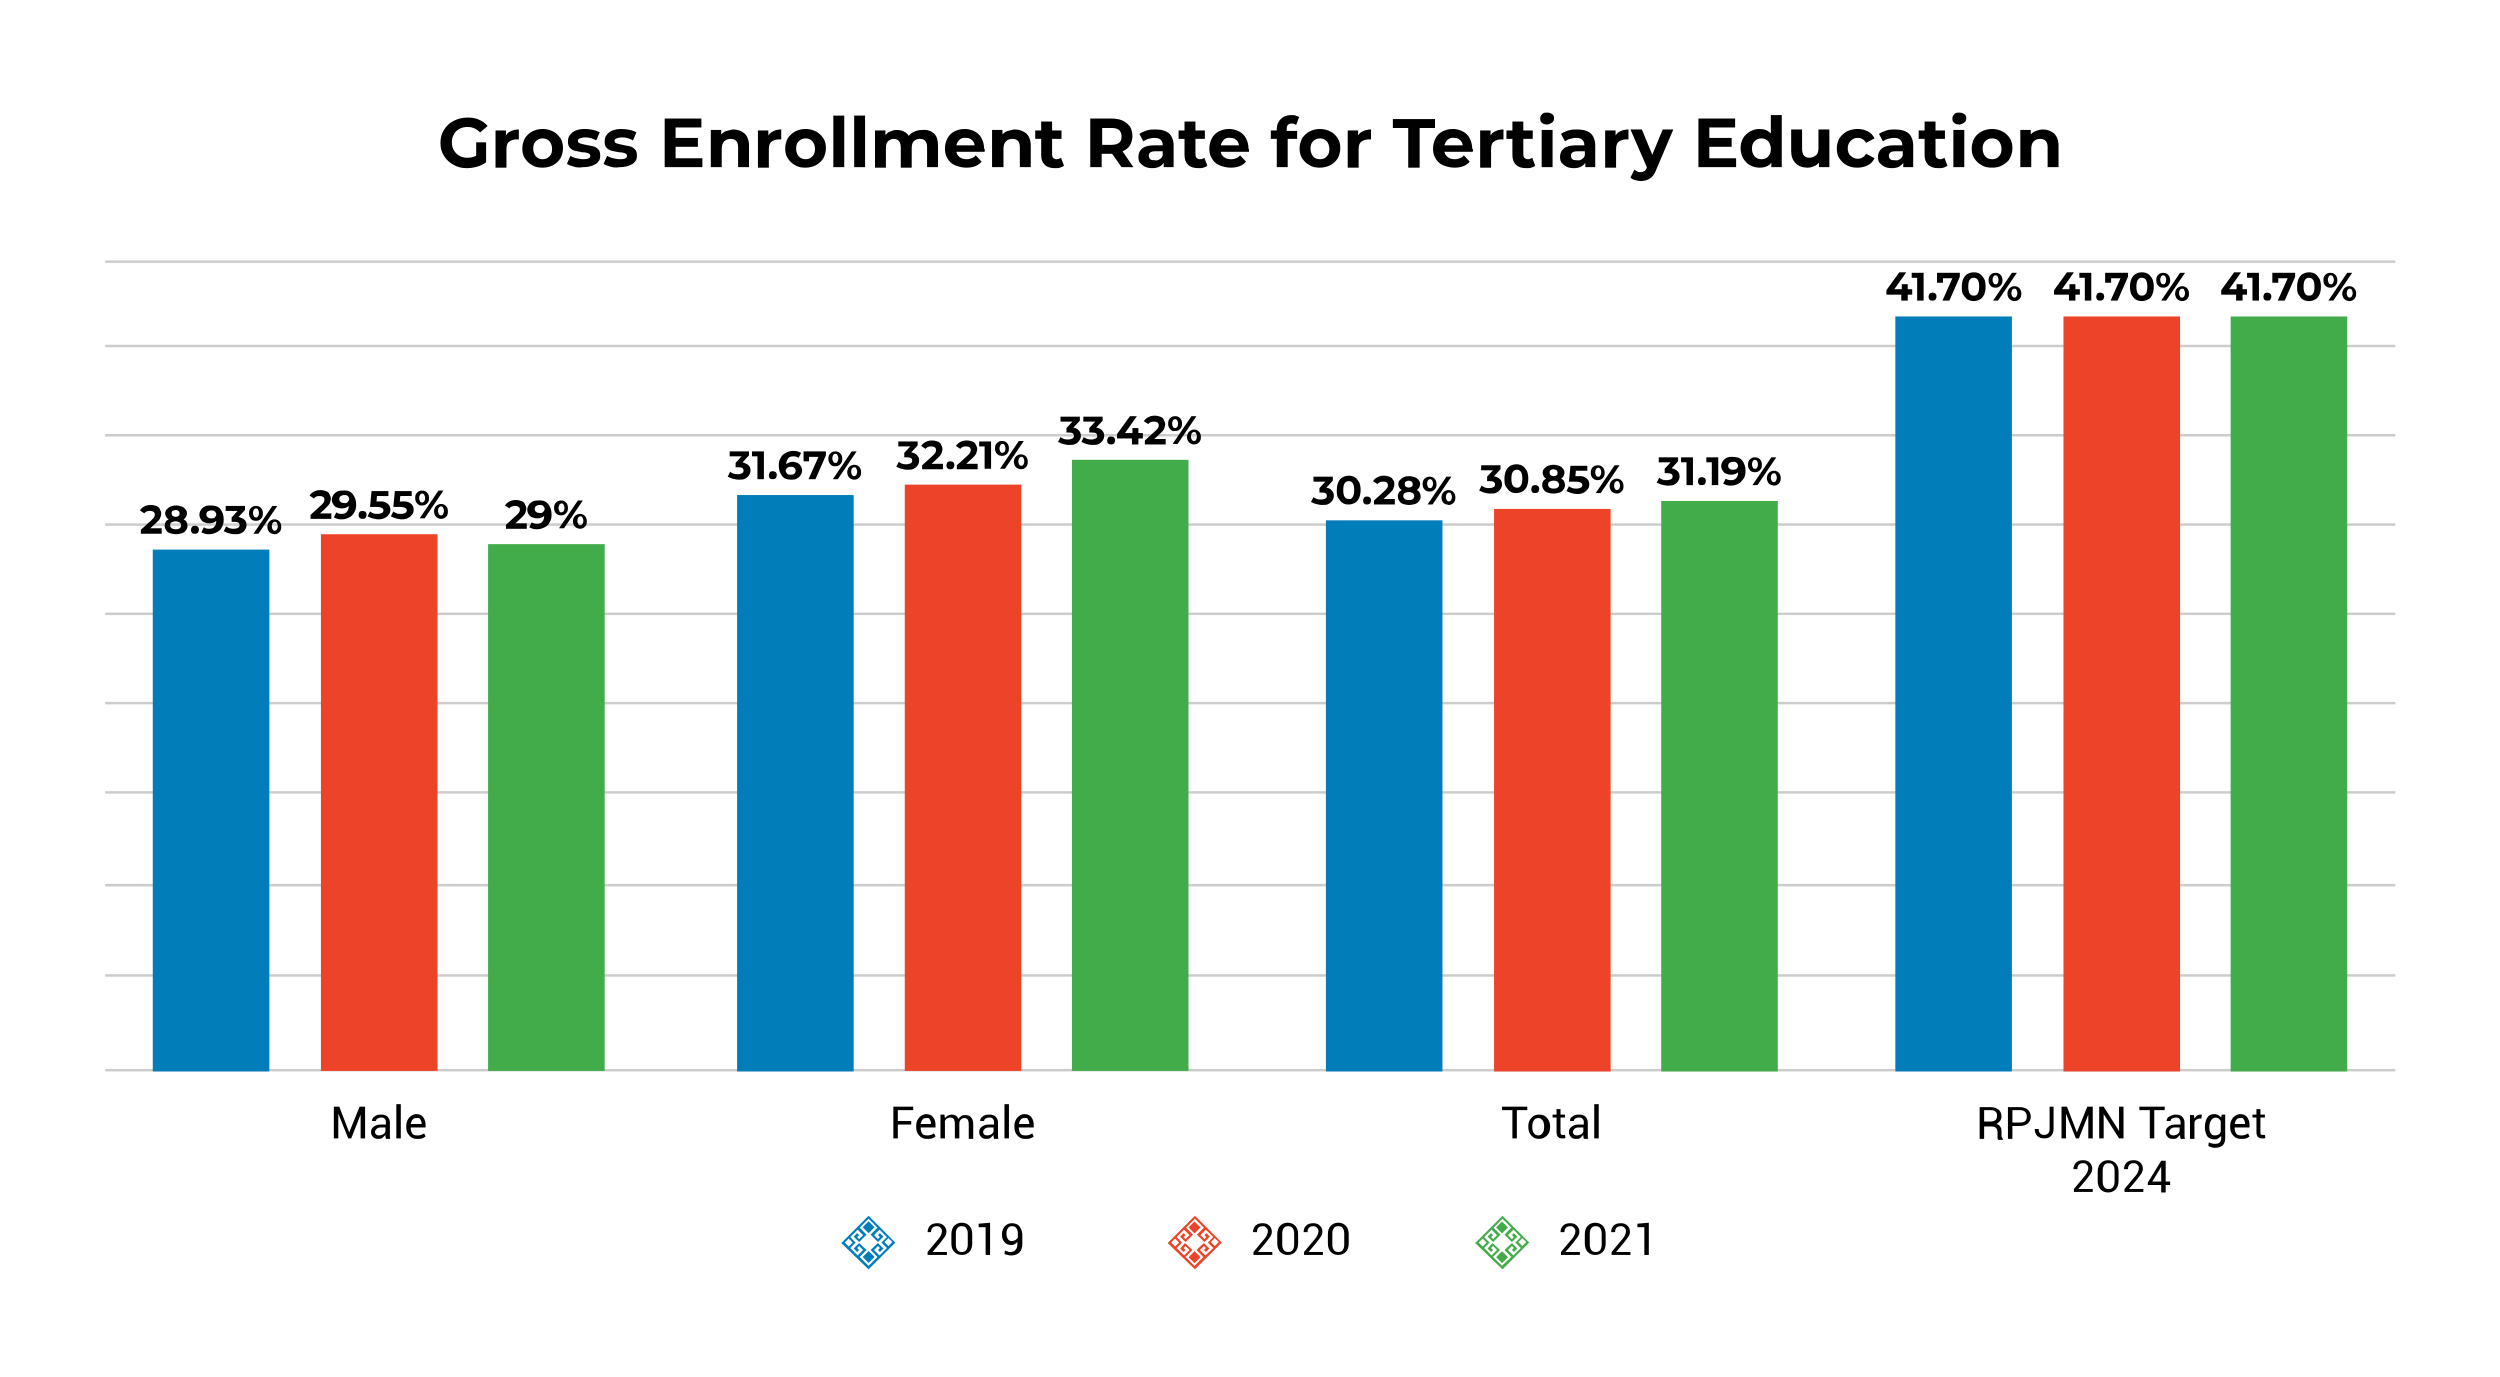 <?xml version="1.0" encoding="utf-8"?>
<!-- Generator: Adobe Illustrator 24.1.0, SVG Export Plug-In . SVG Version: 6.00 Build 0)  -->
<svg version="1.1" id="Layer_1" xmlns="http://www.w3.org/2000/svg" xmlns:xlink="http://www.w3.org/1999/xlink" x="0px" y="0px"
	 viewBox="0 0 504 277.7" style="enable-background:new 0 0 504 277.7;" xml:space="preserve">
<style type="text/css">
	.st0{fill:#FFFFFF;}
	.st1{enable-background:new    ;}
	.st2{opacity:0.2;}
	.st3{fill:#017DB9;}
	.st4{fill:#ED4328;}
	.st5{fill:#41AC49;}
</style>
<rect class="st0" width="504" height="277.7"/>
<g class="st1">
	<path d="M95.9,28.7H98v4c-0.5,0.4-1.1,0.7-1.8,0.9c-0.7,0.2-1.4,0.3-2.1,0.3c-1,0-1.9-0.2-2.7-0.7c-0.8-0.4-1.4-1-1.9-1.8
		c-0.5-0.8-0.7-1.6-0.7-2.6c0-1,0.2-1.8,0.7-2.6c0.5-0.8,1.1-1.4,1.9-1.8c0.8-0.4,1.7-0.7,2.8-0.7c0.9,0,1.6,0.1,2.3,0.4
		c0.7,0.3,1.3,0.7,1.8,1.3l-1.5,1.3c-0.7-0.7-1.5-1.1-2.5-1.1c-0.6,0-1.2,0.1-1.7,0.4c-0.5,0.3-0.9,0.6-1.1,1.1
		c-0.3,0.5-0.4,1-0.4,1.6c0,0.6,0.1,1.1,0.4,1.6c0.3,0.5,0.6,0.8,1.1,1.1c0.5,0.3,1,0.4,1.6,0.4c0.7,0,1.2-0.1,1.8-0.4V28.7z"/>
</g>
<g class="st1">
	<path d="M103.1,26.4c0.4-0.2,1-0.3,1.5-0.3v2c-0.2,0-0.4,0-0.5,0c-0.6,0-1.1,0.2-1.5,0.5c-0.4,0.3-0.5,0.9-0.5,1.6v3.6h-2.2v-7.5
		h2.1v1C102.3,26.8,102.6,26.6,103.1,26.4z"/>
</g>
<g class="st1">
	<path d="M107.3,33.3c-0.6-0.3-1.1-0.8-1.5-1.4c-0.4-0.6-0.5-1.3-0.5-2c0-0.7,0.2-1.4,0.5-2c0.4-0.6,0.8-1,1.5-1.4
		c0.6-0.3,1.3-0.5,2.1-0.5c0.8,0,1.5,0.2,2.1,0.5c0.6,0.3,1.1,0.8,1.5,1.4c0.4,0.6,0.5,1.3,0.5,2c0,0.7-0.2,1.4-0.5,2
		c-0.4,0.6-0.8,1-1.5,1.4c-0.6,0.3-1.3,0.5-2.1,0.5C108.6,33.8,107.9,33.7,107.3,33.3z M110.8,31.5c0.4-0.4,0.5-0.9,0.5-1.5
		s-0.2-1.1-0.5-1.5c-0.4-0.4-0.8-0.6-1.4-0.6c-0.6,0-1,0.2-1.4,0.6c-0.4,0.4-0.5,0.9-0.5,1.5s0.2,1.1,0.5,1.5
		c0.4,0.4,0.8,0.6,1.4,0.6C110,32.1,110.4,31.9,110.8,31.5z"/>
	<path d="M115.7,33.6c-0.6-0.2-1.1-0.3-1.4-0.6l0.7-1.6c0.3,0.2,0.7,0.4,1.2,0.5c0.5,0.1,0.9,0.2,1.4,0.2c0.9,0,1.4-0.2,1.4-0.7
		c0-0.2-0.1-0.4-0.4-0.5c-0.3-0.1-0.6-0.2-1.2-0.2c-0.6-0.1-1.1-0.2-1.5-0.3s-0.7-0.3-1-0.6c-0.3-0.3-0.4-0.7-0.4-1.3
		c0-0.5,0.1-0.9,0.4-1.3c0.3-0.4,0.7-0.7,1.2-0.9c0.5-0.2,1.1-0.3,1.9-0.3c0.5,0,1.1,0.1,1.6,0.2c0.5,0.1,1,0.3,1.3,0.5l-0.7,1.6
		c-0.7-0.4-1.4-0.6-2.2-0.6c-0.5,0-0.8,0.1-1.1,0.2s-0.4,0.3-0.4,0.5c0,0.2,0.1,0.4,0.4,0.5c0.3,0.1,0.7,0.2,1.2,0.3
		c0.6,0.1,1.1,0.2,1.5,0.3c0.4,0.1,0.7,0.3,1,0.6c0.3,0.3,0.4,0.7,0.4,1.3c0,0.5-0.1,0.9-0.4,1.2c-0.3,0.4-0.7,0.6-1.2,0.8
		c-0.5,0.2-1.2,0.3-1.9,0.3C116.9,33.8,116.3,33.8,115.7,33.6z"/>
	<path d="M123.1,33.6c-0.6-0.2-1.1-0.3-1.4-0.6l0.7-1.6c0.3,0.2,0.7,0.4,1.2,0.5c0.5,0.1,0.9,0.2,1.4,0.2c0.9,0,1.4-0.2,1.4-0.7
		c0-0.2-0.1-0.4-0.4-0.5c-0.3-0.1-0.6-0.2-1.2-0.2c-0.6-0.1-1.1-0.2-1.5-0.3s-0.7-0.3-1-0.6c-0.3-0.3-0.4-0.7-0.4-1.3
		c0-0.5,0.1-0.9,0.4-1.3c0.3-0.4,0.7-0.7,1.2-0.9c0.5-0.2,1.1-0.3,1.9-0.3c0.5,0,1.1,0.1,1.6,0.2c0.5,0.1,1,0.3,1.3,0.5l-0.7,1.6
		c-0.7-0.4-1.4-0.6-2.2-0.6c-0.5,0-0.8,0.1-1.1,0.2s-0.4,0.3-0.4,0.5c0,0.2,0.1,0.4,0.4,0.5c0.3,0.1,0.7,0.2,1.2,0.3
		c0.6,0.1,1.1,0.2,1.5,0.3c0.4,0.1,0.7,0.3,1,0.6c0.3,0.3,0.4,0.7,0.4,1.3c0,0.5-0.1,0.9-0.4,1.2c-0.3,0.4-0.7,0.6-1.2,0.8
		c-0.5,0.2-1.2,0.3-1.9,0.3C124.3,33.8,123.7,33.8,123.1,33.6z"/>
	<path d="M141.6,31.9v1.8H134v-9.8h7.4v1.8h-5.2v2.1h4.5v1.8h-4.5v2.3H141.6z"/>
	<path d="M150.1,26.9c0.6,0.6,0.9,1.4,0.9,2.5v4.3h-2.2v-4c0-0.6-0.1-1-0.4-1.3c-0.3-0.3-0.6-0.4-1.1-0.4c-0.6,0-1,0.2-1.3,0.5
		c-0.3,0.3-0.5,0.8-0.5,1.5v3.7h-2.2v-7.5h2.1v0.9c0.3-0.3,0.6-0.6,1.1-0.7s0.9-0.3,1.4-0.3C148.7,26.1,149.5,26.4,150.1,26.9z"/>
</g>
<g class="st1">
	<path d="M156,26.4c0.4-0.2,1-0.3,1.5-0.3v2c-0.2,0-0.4,0-0.5,0c-0.6,0-1.1,0.2-1.5,0.5c-0.4,0.3-0.5,0.9-0.5,1.6v3.6h-2.2v-7.5h2.1
		v1C155.2,26.8,155.6,26.6,156,26.4z"/>
</g>
<g class="st1">
	<path d="M160.3,33.3c-0.6-0.3-1.1-0.8-1.5-1.4c-0.4-0.6-0.5-1.3-0.5-2c0-0.7,0.2-1.4,0.5-2c0.4-0.6,0.8-1,1.5-1.4
		c0.6-0.3,1.3-0.5,2.1-0.5c0.8,0,1.5,0.2,2.1,0.5c0.6,0.3,1.1,0.8,1.5,1.4c0.4,0.6,0.5,1.3,0.5,2c0,0.7-0.2,1.4-0.5,2
		c-0.4,0.6-0.8,1-1.5,1.4c-0.6,0.3-1.3,0.5-2.1,0.5C161.6,33.8,160.9,33.7,160.3,33.3z M163.8,31.5c0.4-0.4,0.5-0.9,0.5-1.5
		s-0.2-1.1-0.5-1.5c-0.4-0.4-0.8-0.6-1.4-0.6c-0.6,0-1,0.2-1.4,0.6c-0.4,0.4-0.5,0.9-0.5,1.5s0.2,1.1,0.5,1.5
		c0.4,0.4,0.8,0.6,1.4,0.6C163,32.1,163.4,31.9,163.8,31.5z"/>
	<path d="M168,23.3h2.2v10.4H168V23.3z"/>
	<path d="M172.2,23.3h2.2v10.4h-2.2V23.3z"/>
</g>
<g class="st1">
	<path d="M188.3,26.9c0.6,0.6,0.8,1.4,0.8,2.5v4.3h-2.2v-4c0-0.6-0.1-1-0.4-1.3c-0.2-0.3-0.6-0.4-1.1-0.4c-0.5,0-0.9,0.2-1.2,0.5
		s-0.4,0.8-0.4,1.5v3.8h-2.2v-4c0-1.2-0.5-1.8-1.4-1.8c-0.5,0-0.9,0.2-1.2,0.5c-0.3,0.3-0.4,0.8-0.4,1.5v3.8h-2.2v-7.5h2.1v0.9
		c0.3-0.3,0.6-0.6,1-0.7c0.4-0.2,0.9-0.3,1.3-0.3c0.5,0,1,0.1,1.4,0.3s0.8,0.5,1,0.9c0.3-0.4,0.7-0.7,1.2-0.9c0.5-0.2,1-0.3,1.5-0.3
		C187,26.1,187.7,26.4,188.3,26.9z"/>
</g>
<g class="st1">
	<path d="M198.5,30.6h-5.7c0.1,0.5,0.3,0.8,0.7,1.1s0.9,0.4,1.4,0.4c0.4,0,0.7-0.1,1-0.2c0.3-0.1,0.6-0.3,0.8-0.6l1.2,1.3
		c-0.7,0.8-1.7,1.2-3.1,1.2c-0.8,0-1.6-0.2-2.3-0.5c-0.7-0.3-1.2-0.8-1.5-1.4c-0.4-0.6-0.5-1.3-0.5-2c0-0.7,0.2-1.4,0.5-2
		s0.8-1.1,1.4-1.4c0.6-0.3,1.3-0.5,2.1-0.5c0.7,0,1.4,0.2,2,0.5c0.6,0.3,1.1,0.8,1.4,1.4s0.5,1.3,0.5,2.1
		C198.6,30,198.5,30.2,198.5,30.6z M193.4,28.2c-0.3,0.3-0.5,0.7-0.6,1.1h3.7c-0.1-0.5-0.3-0.9-0.6-1.1c-0.3-0.3-0.7-0.4-1.2-0.4
		C194.2,27.7,193.7,27.9,193.4,28.2z"/>
	<path d="M206.9,26.9c0.6,0.6,0.9,1.4,0.9,2.5v4.3h-2.2v-4c0-0.6-0.1-1-0.4-1.3c-0.3-0.3-0.6-0.4-1.1-0.4c-0.6,0-1,0.2-1.3,0.5
		c-0.3,0.3-0.5,0.8-0.5,1.5v3.7H200v-7.5h2.1v0.9c0.3-0.3,0.6-0.6,1.1-0.7s0.9-0.3,1.4-0.3C205.5,26.1,206.3,26.4,206.9,26.9z"/>
	<path d="M214.5,33.4c-0.2,0.2-0.5,0.3-0.8,0.4c-0.3,0.1-0.6,0.1-1,0.1c-0.9,0-1.6-0.2-2.1-0.7c-0.5-0.5-0.7-1.1-0.7-2V28h-1.2v-1.7
		h1.2v-1.8h2.2v1.8h1.9V28h-1.9v3.1c0,0.3,0.1,0.6,0.2,0.7c0.2,0.2,0.4,0.3,0.7,0.3c0.3,0,0.6-0.1,0.9-0.3L214.5,33.4z"/>
</g>
<g class="st1">
	<path d="M226.1,33.7l-1.9-2.7h-0.1h-2v2.7h-2.3v-9.8h4.2c0.9,0,1.6,0.1,2.3,0.4c0.6,0.3,1.1,0.7,1.5,1.2c0.3,0.5,0.5,1.2,0.5,1.9
		c0,0.7-0.2,1.4-0.5,1.9c-0.3,0.5-0.8,0.9-1.5,1.2l2.2,3.2H226.1z M225.6,26.2c-0.4-0.3-0.9-0.4-1.6-0.4h-1.8v3.4h1.8
		c0.7,0,1.2-0.1,1.6-0.4c0.4-0.3,0.5-0.7,0.5-1.3C226.1,26.9,225.9,26.5,225.6,26.2z"/>
</g>
<g class="st1">
	<path d="M235.7,26.9c0.6,0.6,0.9,1.4,0.9,2.5v4.3h-2v-0.9c-0.4,0.7-1.2,1.1-2.3,1.1c-0.6,0-1.1-0.1-1.5-0.3c-0.4-0.2-0.7-0.5-1-0.8
		c-0.2-0.3-0.3-0.7-0.3-1.2c0-0.7,0.3-1.3,0.8-1.7s1.3-0.6,2.4-0.6h1.7c0-0.5-0.1-0.8-0.4-1.1c-0.3-0.3-0.7-0.4-1.3-0.4
		c-0.4,0-0.8,0.1-1.2,0.2s-0.7,0.3-1,0.5l-0.8-1.5c0.4-0.3,0.9-0.5,1.5-0.7c0.6-0.2,1.2-0.2,1.8-0.2
		C234.2,26.1,235.1,26.4,235.7,26.9z M233.8,32.1c0.3-0.2,0.5-0.4,0.6-0.8v-0.8h-1.5c-0.9,0-1.3,0.3-1.3,0.9c0,0.3,0.1,0.5,0.3,0.7
		c0.2,0.2,0.5,0.2,0.9,0.2C233.2,32.4,233.5,32.3,233.8,32.1z"/>
</g>
<g class="st1">
	<path d="M243.4,33.4c-0.2,0.2-0.5,0.3-0.8,0.4c-0.3,0.1-0.6,0.1-1,0.1c-0.9,0-1.6-0.2-2.1-0.7c-0.5-0.5-0.7-1.1-0.7-2V28h-1.2v-1.7
		h1.2v-1.8h2.2v1.8h1.9V28H241v3.1c0,0.3,0.1,0.6,0.2,0.7c0.2,0.2,0.4,0.3,0.7,0.3c0.3,0,0.6-0.1,0.9-0.3L243.4,33.4z"/>
</g>
<g class="st1">
	<path d="M251.8,30.6h-5.7c0.1,0.5,0.3,0.8,0.7,1.1s0.9,0.4,1.4,0.4c0.4,0,0.7-0.1,1-0.2c0.3-0.1,0.6-0.3,0.8-0.6l1.2,1.3
		c-0.7,0.8-1.7,1.2-3.1,1.2c-0.8,0-1.6-0.2-2.3-0.5c-0.7-0.3-1.2-0.8-1.5-1.4c-0.4-0.6-0.5-1.3-0.5-2c0-0.7,0.2-1.4,0.5-2
		s0.8-1.1,1.4-1.4c0.6-0.3,1.3-0.5,2.1-0.5c0.7,0,1.4,0.2,2,0.5c0.6,0.3,1.1,0.8,1.4,1.4s0.5,1.3,0.5,2.1
		C251.8,30,251.8,30.2,251.8,30.6z M246.7,28.2c-0.3,0.3-0.5,0.7-0.6,1.1h3.7c-0.1-0.5-0.3-0.9-0.6-1.1c-0.3-0.3-0.7-0.4-1.2-0.4
		C247.4,27.7,247,27.9,246.7,28.2z"/>
</g>
<g class="st1">
	<path d="M259.6,26.4h1.9V28h-1.9v5.7h-2.2V28h-1.2v-1.7h1.2V26c0-0.9,0.3-1.5,0.8-2c0.5-0.5,1.2-0.8,2.1-0.8c0.3,0,0.6,0,0.9,0.1
		c0.3,0.1,0.5,0.2,0.7,0.3l-0.6,1.6c-0.3-0.2-0.5-0.3-0.9-0.3c-0.7,0-1,0.4-1,1.1V26.4z"/>
</g>
<g class="st1">
	<path d="M264,33.3c-0.6-0.3-1.1-0.8-1.5-1.4c-0.4-0.6-0.5-1.3-0.5-2c0-0.7,0.2-1.4,0.5-2c0.4-0.6,0.8-1,1.5-1.4
		c0.6-0.3,1.3-0.5,2.1-0.5c0.8,0,1.5,0.2,2.1,0.5c0.6,0.3,1.1,0.8,1.5,1.4c0.4,0.6,0.5,1.3,0.5,2c0,0.7-0.2,1.4-0.5,2
		c-0.4,0.6-0.8,1-1.5,1.4c-0.6,0.3-1.3,0.5-2.1,0.5C265.3,33.8,264.6,33.7,264,33.3z M267.5,31.5c0.4-0.4,0.5-0.9,0.5-1.5
		s-0.2-1.1-0.5-1.5c-0.4-0.4-0.8-0.6-1.4-0.6c-0.6,0-1,0.2-1.4,0.6s-0.5,0.9-0.5,1.5s0.2,1.1,0.5,1.5s0.8,0.6,1.4,0.6
		C266.7,32.1,267.2,31.9,267.5,31.5z"/>
	<path d="M274.9,26.4c0.4-0.2,1-0.3,1.5-0.3v2c-0.2,0-0.4,0-0.5,0c-0.6,0-1.1,0.2-1.5,0.5c-0.4,0.3-0.5,0.9-0.5,1.6v3.6h-2.2v-7.5
		h2.1v1C274.1,26.8,274.4,26.6,274.9,26.4z"/>
</g>
<g class="st1">
	<path d="M283.9,25.8h-3.1v-1.8h8.5v1.8h-3.1v8h-2.3V25.8z"/>
</g>
<g class="st1">
	<path d="M296.9,30.6h-5.7c0.1,0.5,0.3,0.8,0.7,1.1s0.9,0.4,1.4,0.4c0.4,0,0.7-0.1,1-0.2c0.3-0.1,0.6-0.3,0.8-0.6l1.2,1.3
		c-0.7,0.8-1.7,1.2-3.1,1.2c-0.8,0-1.6-0.2-2.3-0.5s-1.2-0.8-1.5-1.4c-0.4-0.6-0.5-1.3-0.5-2c0-0.7,0.2-1.4,0.5-2
		c0.3-0.6,0.8-1.1,1.4-1.4c0.6-0.3,1.3-0.5,2.1-0.5c0.7,0,1.4,0.2,2,0.5c0.6,0.3,1.1,0.8,1.4,1.4s0.5,1.3,0.5,2.1
		C297,30,297,30.2,296.9,30.6z M291.8,28.2c-0.3,0.3-0.5,0.7-0.6,1.1h3.7c-0.1-0.5-0.3-0.9-0.6-1.1c-0.3-0.3-0.7-0.4-1.2-0.4
		C292.6,27.7,292.2,27.9,291.8,28.2z"/>
</g>
<g class="st1">
	<path d="M301.6,26.4c0.4-0.2,1-0.3,1.5-0.3v2c-0.2,0-0.4,0-0.5,0c-0.6,0-1.1,0.2-1.5,0.5c-0.4,0.3-0.5,0.9-0.5,1.6v3.6h-2.2v-7.5
		h2.1v1C300.8,26.8,301.1,26.6,301.6,26.4z"/>
</g>
<g class="st1">
	<path d="M309.5,33.4c-0.2,0.2-0.5,0.3-0.8,0.4s-0.6,0.1-1,0.1c-0.9,0-1.6-0.2-2.1-0.7c-0.5-0.5-0.7-1.1-0.7-2V28h-1.2v-1.7h1.2
		v-1.8h2.2v1.8h1.9V28h-1.9v3.1c0,0.3,0.1,0.6,0.2,0.7s0.4,0.3,0.7,0.3c0.3,0,0.6-0.1,0.9-0.3L309.5,33.4z"/>
	<path d="M310.9,24.8c-0.3-0.2-0.4-0.5-0.4-0.9c0-0.3,0.1-0.6,0.4-0.9s0.6-0.3,1-0.3c0.4,0,0.7,0.1,1,0.3c0.3,0.2,0.4,0.5,0.4,0.8
		c0,0.4-0.1,0.7-0.4,0.9c-0.3,0.2-0.6,0.4-1,0.4C311.5,25.1,311.1,25,310.9,24.8z M310.8,26.2h2.2v7.5h-2.2V26.2z"/>
	<path d="M320.7,26.9c0.6,0.6,0.9,1.4,0.9,2.5v4.3h-2v-0.9c-0.4,0.7-1.2,1.1-2.3,1.1c-0.6,0-1.1-0.1-1.5-0.3c-0.4-0.2-0.7-0.5-1-0.8
		c-0.2-0.3-0.3-0.7-0.3-1.2c0-0.7,0.3-1.3,0.8-1.7s1.3-0.6,2.4-0.6h1.7c0-0.5-0.1-0.8-0.4-1.1c-0.3-0.3-0.7-0.4-1.3-0.4
		c-0.4,0-0.8,0.1-1.2,0.2c-0.4,0.1-0.7,0.3-1,0.5l-0.8-1.5c0.4-0.3,0.9-0.5,1.5-0.7c0.6-0.2,1.2-0.2,1.8-0.2
		C319.2,26.1,320.1,26.4,320.7,26.9z M318.9,32.1c0.3-0.2,0.5-0.4,0.6-0.8v-0.8H318c-0.9,0-1.3,0.3-1.3,0.9c0,0.3,0.1,0.5,0.3,0.7
		c0.2,0.2,0.5,0.2,0.9,0.2C318.2,32.4,318.6,32.3,318.9,32.1z"/>
</g>
<g class="st1">
	<path d="M326.8,26.4c0.4-0.2,1-0.3,1.5-0.3v2c-0.2,0-0.4,0-0.5,0c-0.6,0-1.1,0.2-1.5,0.5c-0.4,0.3-0.5,0.9-0.5,1.6v3.6h-2.2v-7.5
		h2.1v1C326,26.8,326.3,26.6,326.8,26.4z"/>
</g>
<g class="st1">
	<path d="M337.3,26.2l-3.4,8c-0.3,0.9-0.8,1.5-1.3,1.8s-1.1,0.5-1.8,0.5c-0.4,0-0.8-0.1-1.2-0.2c-0.4-0.1-0.7-0.3-0.9-0.5l0.8-1.6
		c0.2,0.1,0.4,0.3,0.6,0.4c0.2,0.1,0.4,0.1,0.7,0.1c0.3,0,0.5-0.1,0.7-0.2c0.2-0.1,0.4-0.4,0.5-0.7l0-0.1l-3.3-7.6h2.3l2.1,5.1
		l2.1-5.1H337.3z"/>
</g>
<g class="st1">
	<path d="M350,31.9v1.8h-7.6v-9.8h7.4v1.8h-5.2v2.1h4.5v1.8h-4.5v2.3H350z"/>
</g>
<g class="st1">
	<path d="M359.2,23.3v10.4h-2.1v-0.9c-0.5,0.7-1.3,1-2.4,1c-0.7,0-1.4-0.2-1.9-0.5c-0.6-0.3-1-0.8-1.4-1.4c-0.3-0.6-0.5-1.3-0.5-2
		c0-0.8,0.2-1.5,0.5-2c0.3-0.6,0.8-1,1.4-1.4c0.6-0.3,1.2-0.5,1.9-0.5c1,0,1.7,0.3,2.3,0.9v-3.7H359.2z M356.5,31.5
		c0.4-0.4,0.5-0.9,0.5-1.5s-0.2-1.1-0.5-1.5c-0.4-0.4-0.8-0.6-1.4-0.6c-0.6,0-1,0.2-1.4,0.6c-0.4,0.4-0.5,0.9-0.5,1.5
		s0.2,1.1,0.5,1.5c0.4,0.4,0.8,0.6,1.4,0.6C355.7,32.1,356.2,31.9,356.5,31.5z"/>
	<path d="M368.8,26.2v7.5h-2.1v-0.9c-0.3,0.3-0.6,0.6-1,0.7c-0.4,0.2-0.8,0.3-1.3,0.3c-1,0-1.8-0.3-2.4-0.9
		c-0.6-0.6-0.9-1.4-0.9-2.5v-4.3h2.2v3.9c0,1.2,0.5,1.8,1.5,1.8c0.5,0,0.9-0.2,1.3-0.5s0.5-0.8,0.5-1.5v-3.7H368.8z"/>
	<path d="M372.3,33.3c-0.6-0.3-1.1-0.8-1.5-1.4s-0.5-1.3-0.5-2c0-0.7,0.2-1.4,0.5-2c0.4-0.6,0.9-1,1.5-1.4c0.6-0.3,1.4-0.5,2.2-0.5
		c0.8,0,1.5,0.2,2.1,0.5c0.6,0.3,1,0.8,1.3,1.4l-1.7,0.9c-0.4-0.7-1-1-1.7-1c-0.6,0-1,0.2-1.4,0.6s-0.6,0.9-0.6,1.5
		c0,0.6,0.2,1.2,0.6,1.5c0.4,0.4,0.8,0.6,1.4,0.6c0.7,0,1.3-0.3,1.7-1l1.7,0.9c-0.3,0.6-0.7,1.1-1.3,1.4s-1.3,0.5-2.1,0.5
		C373.7,33.8,373,33.7,372.3,33.3z"/>
	<path d="M384.8,26.9c0.6,0.6,0.9,1.4,0.9,2.5v4.3h-2v-0.9c-0.4,0.7-1.2,1.1-2.3,1.1c-0.6,0-1.1-0.1-1.5-0.3c-0.4-0.2-0.7-0.5-1-0.8
		c-0.2-0.3-0.3-0.7-0.3-1.2c0-0.7,0.3-1.3,0.8-1.7s1.3-0.6,2.4-0.6h1.7c0-0.5-0.1-0.8-0.4-1.1c-0.3-0.3-0.7-0.4-1.3-0.4
		c-0.4,0-0.8,0.1-1.2,0.2c-0.4,0.1-0.7,0.3-1,0.5l-0.8-1.5c0.4-0.3,0.9-0.5,1.5-0.7c0.6-0.2,1.2-0.2,1.8-0.2
		C383.3,26.1,384.2,26.4,384.8,26.9z M383,32.1c0.3-0.2,0.5-0.4,0.6-0.8v-0.8h-1.5c-0.9,0-1.3,0.3-1.3,0.9c0,0.3,0.1,0.5,0.3,0.7
		c0.2,0.2,0.5,0.2,0.9,0.2C382.4,32.4,382.7,32.3,383,32.1z"/>
	<path d="M392.6,33.4c-0.2,0.2-0.5,0.3-0.8,0.4s-0.6,0.1-1,0.1c-0.9,0-1.6-0.2-2.1-0.7c-0.5-0.5-0.7-1.1-0.7-2V28h-1.2v-1.7h1.2
		v-1.8h2.2v1.8h1.9V28h-1.9v3.1c0,0.3,0.1,0.6,0.2,0.7s0.4,0.3,0.7,0.3c0.3,0,0.6-0.1,0.9-0.3L392.6,33.4z"/>
	<path d="M394,24.8c-0.3-0.2-0.4-0.5-0.4-0.9c0-0.3,0.1-0.6,0.4-0.9s0.6-0.3,1-0.3s0.7,0.1,1,0.3c0.3,0.2,0.4,0.5,0.4,0.8
		c0,0.4-0.1,0.7-0.4,0.9c-0.3,0.2-0.6,0.4-1,0.4S394.2,25,394,24.8z M393.8,26.2h2.2v7.5h-2.2V26.2z"/>
	<path d="M399.5,33.3c-0.6-0.3-1.1-0.8-1.5-1.4s-0.5-1.3-0.5-2c0-0.7,0.2-1.4,0.5-2c0.4-0.6,0.8-1,1.5-1.4c0.6-0.3,1.3-0.5,2.1-0.5
		s1.5,0.2,2.1,0.5c0.6,0.3,1.1,0.8,1.5,1.4c0.4,0.6,0.5,1.3,0.5,2c0,0.7-0.2,1.4-0.5,2s-0.8,1-1.5,1.4s-1.3,0.5-2.1,0.5
		S400.1,33.7,399.5,33.3z M403,31.5c0.4-0.4,0.5-0.9,0.5-1.5s-0.2-1.1-0.5-1.5s-0.8-0.6-1.4-0.6s-1,0.2-1.4,0.6
		c-0.4,0.4-0.5,0.9-0.5,1.5s0.2,1.1,0.5,1.5c0.4,0.4,0.8,0.6,1.4,0.6S402.7,31.9,403,31.5z"/>
	<path d="M414.1,26.9c0.6,0.6,0.9,1.4,0.9,2.5v4.3h-2.2v-4c0-0.6-0.1-1-0.4-1.3c-0.3-0.3-0.6-0.4-1.1-0.4c-0.6,0-1,0.2-1.3,0.5
		s-0.5,0.8-0.5,1.5v3.7h-2.2v-7.5h2.1v0.9c0.3-0.3,0.6-0.6,1.1-0.7c0.4-0.2,0.9-0.3,1.4-0.3C412.7,26.1,413.5,26.4,414.1,26.9z"/>
</g>
<g class="st1">
	<path d="M70.4,228.3L70.4,228.3l2.1-5.2h1.1v6.4h-0.9v-4.8l0,0l-1.9,4.8h-0.6l-2-5l0,0v5h-0.9v-6.4h1.1L70.4,228.3z"/>
	<path d="M77.8,229.5c0-0.1-0.1-0.3-0.1-0.4c0-0.1,0-0.2,0-0.3c-0.2,0.2-0.4,0.4-0.6,0.6c-0.3,0.2-0.5,0.2-0.8,0.2
		c-0.5,0-0.9-0.1-1.1-0.4c-0.3-0.3-0.4-0.6-0.4-1c0-0.5,0.2-0.8,0.6-1.1c0.4-0.3,0.9-0.4,1.5-0.4h0.9v-0.5c0-0.3-0.1-0.5-0.3-0.7
		c-0.2-0.2-0.4-0.2-0.7-0.2c-0.3,0-0.5,0.1-0.7,0.2s-0.3,0.3-0.3,0.5l-0.8,0l0,0c0-0.3,0.1-0.7,0.5-0.9c0.3-0.3,0.8-0.4,1.3-0.4
		c0.5,0,1,0.1,1.3,0.4c0.3,0.3,0.5,0.7,0.5,1.2v2.3c0,0.2,0,0.3,0,0.5s0,0.3,0.1,0.5H77.8z M76.4,228.9c0.3,0,0.6-0.1,0.8-0.2
		c0.3-0.2,0.4-0.3,0.5-0.6v-0.8h-1c-0.3,0-0.6,0.1-0.8,0.3s-0.3,0.4-0.3,0.6c0,0.2,0.1,0.4,0.2,0.5S76.1,228.9,76.4,228.9z"/>
	<path d="M80.8,229.5h-0.9v-6.9h0.9V229.5z"/>
	<path d="M84.1,229.6c-0.7,0-1.2-0.2-1.6-0.7c-0.4-0.4-0.6-1-0.6-1.7v-0.2c0-0.7,0.2-1.2,0.6-1.7c0.4-0.4,0.9-0.7,1.4-0.7
		c0.6,0,1.1,0.2,1.4,0.6c0.3,0.4,0.5,0.9,0.5,1.6v0.5h-3l0,0c0,0.5,0.1,0.9,0.3,1.2c0.2,0.3,0.5,0.4,1,0.4c0.3,0,0.5,0,0.8-0.1
		c0.2-0.1,0.4-0.2,0.6-0.3l0.3,0.6c-0.2,0.2-0.4,0.3-0.7,0.4C84.8,229.6,84.5,229.6,84.1,229.6z M83.9,225.4c-0.3,0-0.6,0.1-0.7,0.3
		c-0.2,0.2-0.3,0.5-0.4,0.9l0,0H85v-0.1c0-0.3-0.1-0.6-0.3-0.9S84.3,225.4,83.9,225.4z"/>
</g>
<g class="st1">
	<path d="M183.7,226.7H181v2.8h-0.9v-6.4h4v0.7H181v2.2h2.7V226.7z"/>
</g>
<g class="st1">
	<path d="M186.9,229.6c-0.7,0-1.2-0.2-1.6-0.7c-0.4-0.4-0.6-1-0.6-1.7v-0.2c0-0.7,0.2-1.2,0.6-1.7c0.4-0.4,0.9-0.7,1.4-0.7
		c0.6,0,1.1,0.2,1.4,0.6c0.3,0.4,0.5,0.9,0.5,1.6v0.5h-3l0,0c0,0.5,0.1,0.9,0.3,1.2c0.2,0.3,0.5,0.4,1,0.4c0.3,0,0.5,0,0.8-0.1
		c0.2-0.1,0.4-0.2,0.6-0.3l0.3,0.6c-0.2,0.2-0.4,0.3-0.7,0.4C187.6,229.6,187.3,229.6,186.9,229.6z M186.7,225.4
		c-0.3,0-0.6,0.1-0.7,0.3c-0.2,0.2-0.3,0.5-0.4,0.9l0,0h2.1v-0.1c0-0.3-0.1-0.6-0.3-0.9S187.1,225.4,186.7,225.4z"/>
	<path d="M190.4,224.8l0.1,0.6c0.2-0.2,0.4-0.4,0.6-0.5c0.2-0.1,0.5-0.2,0.8-0.2s0.6,0.1,0.8,0.2s0.4,0.4,0.5,0.7
		c0.2-0.3,0.4-0.5,0.6-0.6c0.2-0.2,0.5-0.2,0.9-0.2c0.5,0,0.9,0.2,1.1,0.5c0.3,0.3,0.4,0.8,0.4,1.5v2.8h-0.9v-2.9
		c0-0.5-0.1-0.8-0.2-1c-0.2-0.2-0.4-0.3-0.7-0.3c-0.3,0-0.5,0.1-0.7,0.3c-0.2,0.2-0.3,0.5-0.3,0.8v0v3h-0.9v-2.9
		c0-0.4-0.1-0.8-0.2-1c-0.2-0.2-0.4-0.3-0.7-0.3c-0.3,0-0.5,0.1-0.7,0.2s-0.3,0.3-0.4,0.5v3.5h-0.9v-4.8H190.4z"/>
	<path d="M200.4,229.5c0-0.1-0.1-0.3-0.1-0.4c0-0.1,0-0.2,0-0.3c-0.2,0.2-0.4,0.4-0.6,0.6c-0.3,0.2-0.5,0.2-0.8,0.2
		c-0.5,0-0.9-0.1-1.1-0.4c-0.3-0.3-0.4-0.6-0.4-1c0-0.5,0.2-0.8,0.6-1.1c0.4-0.3,0.9-0.4,1.5-0.4h0.9v-0.5c0-0.3-0.1-0.5-0.3-0.7
		c-0.2-0.2-0.4-0.2-0.7-0.2c-0.3,0-0.5,0.1-0.7,0.2s-0.3,0.3-0.3,0.5l-0.8,0l0,0c0-0.3,0.1-0.7,0.5-0.9c0.3-0.3,0.8-0.4,1.3-0.4
		c0.5,0,1,0.1,1.3,0.4c0.3,0.3,0.5,0.7,0.5,1.2v2.3c0,0.2,0,0.3,0,0.5s0,0.3,0.1,0.5H200.4z M199,228.9c0.3,0,0.6-0.1,0.8-0.2
		c0.3-0.2,0.4-0.3,0.5-0.6v-0.8h-1c-0.3,0-0.6,0.1-0.8,0.3s-0.3,0.4-0.3,0.6c0,0.2,0.1,0.4,0.2,0.5S198.7,228.9,199,228.9z"/>
	<path d="M203.4,229.5h-0.9v-6.9h0.9V229.5z"/>
	<path d="M206.7,229.6c-0.7,0-1.2-0.2-1.6-0.7c-0.4-0.4-0.6-1-0.6-1.7v-0.2c0-0.7,0.2-1.2,0.6-1.7c0.4-0.4,0.9-0.7,1.4-0.7
		c0.6,0,1.1,0.2,1.4,0.6c0.3,0.4,0.5,0.9,0.5,1.6v0.5h-3l0,0c0,0.5,0.1,0.9,0.3,1.2c0.2,0.3,0.5,0.4,1,0.4c0.3,0,0.5,0,0.8-0.1
		c0.2-0.1,0.4-0.2,0.6-0.3l0.3,0.6c-0.2,0.2-0.4,0.3-0.7,0.4C207.4,229.6,207.1,229.6,206.7,229.6z M206.5,225.4
		c-0.3,0-0.6,0.1-0.7,0.3c-0.2,0.2-0.3,0.5-0.4,0.9l0,0h2.1v-0.1c0-0.3-0.1-0.6-0.3-0.9S206.9,225.4,206.5,225.4z"/>
</g>
<g class="st1">
	<path d="M307.9,223.8h-2.1v5.7h-0.9v-5.7h-2.1v-0.7h5.1V223.8z"/>
</g>
<g class="st1">
	<path d="M308.1,227.1c0-0.7,0.2-1.3,0.6-1.7c0.4-0.5,0.9-0.7,1.6-0.7c0.7,0,1.2,0.2,1.6,0.7c0.4,0.5,0.6,1,0.6,1.7v0.1
		c0,0.7-0.2,1.3-0.6,1.7s-0.9,0.7-1.6,0.7s-1.2-0.2-1.6-0.7C308.3,228.5,308.1,227.9,308.1,227.1L308.1,227.1z M308.9,227.2
		c0,0.5,0.1,0.9,0.3,1.2c0.2,0.3,0.5,0.5,0.9,0.5c0.4,0,0.7-0.2,0.9-0.5s0.3-0.7,0.3-1.2v-0.1c0-0.5-0.1-0.9-0.3-1.2
		c-0.2-0.3-0.5-0.5-0.9-0.5c-0.4,0-0.7,0.2-0.9,0.5C309,226.2,308.9,226.6,308.9,227.2L308.9,227.2z"/>
	<path d="M314.6,223.6v1.1h0.9v0.6h-0.9v2.9c0,0.2,0,0.4,0.1,0.5c0.1,0.1,0.2,0.1,0.4,0.1c0,0,0.1,0,0.2,0c0.1,0,0.1,0,0.2,0
		l0.1,0.6c-0.1,0.1-0.2,0.1-0.3,0.1c-0.1,0-0.2,0-0.4,0c-0.4,0-0.6-0.1-0.8-0.3c-0.2-0.2-0.3-0.5-0.3-1v-2.9H313v-0.6h0.8v-1.1
		H314.6z"/>
	<path d="M319.3,229.5c0-0.1-0.1-0.3-0.1-0.4c0-0.1,0-0.2,0-0.3c-0.2,0.2-0.4,0.4-0.6,0.6c-0.3,0.2-0.5,0.2-0.8,0.2
		c-0.5,0-0.9-0.1-1.1-0.4c-0.3-0.3-0.4-0.6-0.4-1c0-0.5,0.2-0.8,0.6-1.1c0.4-0.3,0.9-0.4,1.5-0.4h0.9v-0.5c0-0.3-0.1-0.5-0.3-0.7
		c-0.2-0.2-0.4-0.2-0.7-0.2c-0.3,0-0.5,0.1-0.7,0.2s-0.3,0.3-0.3,0.5l-0.8,0l0,0c0-0.3,0.1-0.7,0.5-0.9c0.3-0.3,0.8-0.4,1.3-0.4
		c0.5,0,1,0.1,1.3,0.4c0.3,0.3,0.5,0.7,0.5,1.2v2.3c0,0.2,0,0.3,0,0.5s0,0.3,0.1,0.5H319.3z M317.9,228.9c0.3,0,0.6-0.1,0.8-0.2
		c0.3-0.2,0.4-0.3,0.5-0.6v-0.8h-1c-0.3,0-0.6,0.1-0.8,0.3c-0.2,0.2-0.3,0.4-0.3,0.6c0,0.2,0.1,0.4,0.2,0.5S317.7,228.9,317.9,228.9
		z"/>
	<path d="M322.3,229.5h-0.9v-6.9h0.9V229.5z"/>
</g>
<g class="st1">
	<path d="M400,226.8v2.8h-0.9v-6.4h2.2c0.7,0,1.2,0.2,1.6,0.5s0.6,0.8,0.6,1.4c0,0.3-0.1,0.6-0.3,0.9c-0.2,0.2-0.4,0.4-0.7,0.6
		c0.4,0.1,0.6,0.3,0.8,0.6c0.2,0.3,0.2,0.6,0.2,1v0.6c0,0.2,0,0.4,0.1,0.5s0.1,0.3,0.2,0.4v0.1h-0.9c-0.1-0.1-0.2-0.2-0.2-0.4
		s0-0.4,0-0.6v-0.6c0-0.3-0.1-0.6-0.3-0.8s-0.5-0.3-0.8-0.3H400z M400,226.1h1.2c0.5,0,0.8-0.1,1.1-0.3c0.2-0.2,0.3-0.5,0.3-0.9
		c0-0.4-0.1-0.6-0.3-0.8c-0.2-0.2-0.5-0.3-1-0.3H400V226.1z"/>
	<path d="M405.7,227v2.6h-0.9v-6.4h2.4c0.7,0,1.2,0.2,1.6,0.5c0.4,0.4,0.6,0.8,0.6,1.4c0,0.6-0.2,1-0.6,1.4
		c-0.4,0.3-0.9,0.5-1.6,0.5H405.7z M405.7,226.3h1.6c0.4,0,0.8-0.1,1-0.3c0.2-0.2,0.3-0.5,0.3-0.9s-0.1-0.7-0.3-0.9
		c-0.2-0.2-0.5-0.4-1-0.4h-1.6V226.3z"/>
	<path d="M413.1,223.1h0.9v4.5c0,0.6-0.2,1.1-0.5,1.4c-0.4,0.4-0.8,0.5-1.4,0.5c-0.6,0-1.1-0.2-1.4-0.5c-0.3-0.3-0.5-0.8-0.5-1.4
		l0,0h0.8c0,0.4,0.1,0.7,0.3,0.9s0.4,0.3,0.8,0.3c0.3,0,0.6-0.1,0.8-0.3s0.3-0.5,0.3-0.9V223.1z"/>
	<path d="M418.7,228.3L418.7,228.3l2.1-5.2h1.1v6.4h-0.9v-4.8l0,0l-1.9,4.8h-0.6l-2-5l0,0v5h-0.9v-6.4h1.1L418.7,228.3z"/>
	<path d="M428.1,229.5h-0.9l-3.1-4.9l0,0v4.9h-0.9v-6.4h0.9l3.1,4.9l0,0v-4.9h0.9V229.5z"/>
</g>
<g class="st1">
	<path d="M436.4,223.8h-2.1v5.7h-0.9v-5.7h-2.1v-0.7h5.1V223.8z"/>
</g>
<g class="st1">
	<path d="M439.6,229.5c0-0.1-0.1-0.3-0.1-0.4c0-0.1,0-0.2,0-0.3c-0.2,0.2-0.4,0.4-0.6,0.6c-0.3,0.2-0.5,0.2-0.8,0.2
		c-0.5,0-0.9-0.1-1.1-0.4c-0.3-0.3-0.4-0.6-0.4-1c0-0.5,0.2-0.8,0.6-1.1c0.4-0.3,0.9-0.4,1.5-0.4h0.9v-0.5c0-0.3-0.1-0.5-0.3-0.7
		c-0.2-0.2-0.4-0.2-0.7-0.2c-0.3,0-0.5,0.1-0.7,0.2s-0.3,0.3-0.3,0.5l-0.8,0l0,0c0-0.3,0.1-0.7,0.5-0.9s0.8-0.4,1.3-0.4
		c0.5,0,1,0.1,1.3,0.4c0.3,0.3,0.5,0.7,0.5,1.2v2.3c0,0.2,0,0.3,0,0.5s0,0.3,0.1,0.5H439.6z M438.1,228.9c0.3,0,0.6-0.1,0.8-0.2
		c0.3-0.2,0.4-0.3,0.5-0.6v-0.8h-1c-0.3,0-0.6,0.1-0.8,0.3c-0.2,0.2-0.3,0.4-0.3,0.6c0,0.2,0.1,0.4,0.2,0.5
		C437.7,228.8,437.9,228.9,438.1,228.9z"/>
</g>
<g class="st1">
	<path d="M443.8,225.5l-0.4,0c-0.2,0-0.4,0.1-0.6,0.2c-0.2,0.1-0.3,0.3-0.4,0.5v3.4h-0.9v-4.8h0.8l0.1,0.7c0.1-0.2,0.3-0.4,0.5-0.6
		c0.2-0.1,0.4-0.2,0.7-0.2c0.1,0,0.1,0,0.2,0c0.1,0,0.1,0,0.1,0L443.8,225.5z"/>
</g>
<g class="st1">
	<path d="M444.5,227.2c0-0.8,0.2-1.4,0.5-1.9c0.3-0.5,0.8-0.7,1.4-0.7c0.3,0,0.6,0.1,0.8,0.2c0.2,0.1,0.4,0.3,0.6,0.5l0.1-0.6h0.7
		v4.8c0,0.6-0.2,1.1-0.5,1.4c-0.4,0.3-0.9,0.5-1.5,0.5c-0.2,0-0.5,0-0.7-0.1c-0.3-0.1-0.5-0.1-0.7-0.3l0.1-0.7
		c0.2,0.1,0.4,0.2,0.6,0.2c0.2,0.1,0.5,0.1,0.7,0.1c0.4,0,0.7-0.1,0.9-0.3c0.2-0.2,0.3-0.5,0.3-0.9V229c-0.2,0.2-0.3,0.3-0.6,0.5
		s-0.5,0.2-0.8,0.2c-0.6,0-1-0.2-1.4-0.6C444.7,228.6,444.5,228,444.5,227.2L444.5,227.2z M445.4,227.3c0,0.5,0.1,0.9,0.3,1.2
		s0.5,0.4,0.9,0.4c0.3,0,0.5-0.1,0.7-0.2c0.2-0.1,0.3-0.3,0.4-0.5V226c-0.1-0.2-0.3-0.4-0.4-0.5c-0.2-0.1-0.4-0.2-0.6-0.2
		c-0.4,0-0.7,0.2-0.9,0.5C445.5,226.2,445.4,226.7,445.4,227.3L445.4,227.3z"/>
	<path d="M451.8,229.6c-0.7,0-1.2-0.2-1.6-0.7c-0.4-0.4-0.6-1-0.6-1.7v-0.2c0-0.7,0.2-1.2,0.6-1.7c0.4-0.4,0.9-0.7,1.4-0.7
		c0.6,0,1.1,0.2,1.4,0.6c0.3,0.4,0.5,0.9,0.5,1.6v0.5h-3l0,0c0,0.5,0.1,0.9,0.3,1.2c0.2,0.3,0.5,0.4,1,0.4c0.3,0,0.5,0,0.8-0.1
		c0.2-0.1,0.4-0.2,0.6-0.3l0.3,0.6c-0.2,0.2-0.4,0.3-0.7,0.4C452.5,229.6,452.1,229.6,451.8,229.6z M451.6,225.4
		c-0.3,0-0.6,0.1-0.7,0.3c-0.2,0.2-0.3,0.5-0.4,0.9l0,0h2.1v-0.1c0-0.3-0.1-0.6-0.3-0.9S452,225.4,451.6,225.4z"/>
	<path d="M455.7,223.6v1.1h0.9v0.6h-0.9v2.9c0,0.2,0,0.4,0.1,0.5c0.1,0.1,0.2,0.1,0.4,0.1c0,0,0.1,0,0.2,0c0.1,0,0.1,0,0.2,0
		l0.1,0.6c-0.1,0.1-0.2,0.1-0.3,0.1c-0.1,0-0.2,0-0.4,0c-0.4,0-0.6-0.1-0.8-0.3c-0.2-0.2-0.3-0.5-0.3-1v-2.9h-0.8v-0.6h0.8v-1.1
		H455.7z"/>
</g>
<g class="st1">
	<path d="M422.1,240.3h-4v-0.6l2-2.4c0.4-0.4,0.6-0.8,0.7-1c0.1-0.3,0.2-0.5,0.2-0.8c0-0.3-0.1-0.5-0.3-0.7
		c-0.2-0.2-0.4-0.3-0.7-0.3c-0.4,0-0.7,0.1-0.9,0.3c-0.2,0.2-0.3,0.5-0.3,0.9h-0.8l0,0c0-0.5,0.2-1,0.5-1.3c0.4-0.4,0.9-0.5,1.5-0.5
		c0.6,0,1,0.2,1.3,0.5s0.5,0.7,0.5,1.2c0,0.3-0.1,0.7-0.3,1c-0.2,0.3-0.5,0.7-0.9,1.2l-1.6,1.9l0,0h2.9V240.3z"/>
	<path d="M427.1,238.1c0,0.7-0.2,1.3-0.6,1.7c-0.4,0.4-0.9,0.6-1.5,0.6c-0.6,0-1.1-0.2-1.5-0.6c-0.4-0.4-0.6-1-0.6-1.7v-1.9
		c0-0.7,0.2-1.3,0.6-1.7c0.4-0.4,0.9-0.6,1.5-0.6c0.6,0,1.1,0.2,1.5,0.6c0.4,0.4,0.6,1,0.6,1.7V238.1z M426.3,236
		c0-0.5-0.1-0.8-0.3-1.1c-0.2-0.3-0.5-0.4-0.9-0.4c-0.4,0-0.7,0.1-0.9,0.4c-0.2,0.3-0.3,0.6-0.3,1.1v2.2c0,0.5,0.1,0.8,0.3,1.1
		c0.2,0.3,0.5,0.4,0.9,0.4c0.4,0,0.7-0.1,0.9-0.4c0.2-0.3,0.3-0.6,0.3-1.1V236z"/>
	<path d="M432.3,240.3h-4v-0.6l2-2.4c0.4-0.4,0.6-0.8,0.7-1c0.1-0.3,0.2-0.5,0.2-0.8c0-0.3-0.1-0.5-0.3-0.7
		c-0.2-0.2-0.4-0.3-0.7-0.3c-0.4,0-0.7,0.1-0.9,0.3c-0.2,0.2-0.3,0.5-0.3,0.9h-0.8l0,0c0-0.5,0.2-1,0.5-1.3c0.4-0.4,0.9-0.5,1.5-0.5
		c0.6,0,1,0.2,1.3,0.5s0.5,0.7,0.5,1.2c0,0.3-0.1,0.7-0.3,1c-0.2,0.3-0.5,0.7-0.9,1.2l-1.6,1.9l0,0h2.9V240.3z"/>
	<path d="M436.6,238.2h0.9v0.7h-0.9v1.5h-0.9v-1.5H433v-0.5l2.7-4.4h0.9V238.2z M433.9,238.2h1.8v-3l0,0l-0.1,0.2L433.9,238.2z"/>
</g>
<g class="st2">
	<rect x="21.2" y="87.5" width="461.7" height="0.5"/>
</g>
<g class="st2">
	<rect x="21.2" y="141.5" width="461.7" height="0.5"/>
</g>
<g class="st2">
	<rect x="21.2" y="159.5" width="461.7" height="0.5"/>
</g>
<g class="st2">
	<rect x="21.2" y="178.2" width="461.7" height="0.5"/>
</g>
<g class="st2">
	<rect x="21.2" y="196.4" width="461.7" height="0.5"/>
</g>
<g class="st2">
	<rect x="21.2" y="215.5" width="461.7" height="0.5"/>
</g>
<g class="st2">
	<rect x="21.2" y="69.5" width="461.7" height="0.5"/>
</g>
<g class="st2">
	<rect x="21.2" y="52.5" width="461.7" height="0.5"/>
</g>
<g class="st2">
	<rect x="21.2" y="123.5" width="461.7" height="0.5"/>
</g>
<g class="st2">
	<rect x="21.2" y="105.5" width="461.7" height="0.5"/>
</g>
<rect x="30.8" y="110.8" class="st3" width="23.5" height="105.2"/>
<rect x="64.7" y="107.7" class="st4" width="23.5" height="108.2"/>
<rect x="98.4" y="109.7" class="st5" width="23.5" height="106.2"/>
<rect x="148.6" y="99.8" class="st3" width="23.5" height="116.2"/>
<rect x="182.4" y="97.7" class="st4" width="23.5" height="118.2"/>
<rect x="216.1" y="92.7" class="st5" width="23.5" height="123.2"/>
<rect x="267.3" y="104.9" class="st3" width="23.5" height="111.1"/>
<rect x="301.2" y="102.6" class="st4" width="23.5" height="113.4"/>
<rect x="334.9" y="101" class="st5" width="23.5" height="115"/>
<rect x="382.1" y="63.8" class="st3" width="23.5" height="152.2"/>
<rect x="416" y="63.8" class="st4" width="23.5" height="152.2"/>
<rect x="449.7" y="63.8" class="st5" width="23.5" height="152.2"/>
<path class="st3" d="M175.1,255.9l1.1-1.1l0,0l4.3-4.3l-4.3-4.3l0,0l-1.1-1.1l-5.5,5.5L175.1,255.9z M171.1,249.7l0.8,0.8l-0.8,0.8
	l-0.8-0.8L171.1,249.7z M179.1,251.2l-0.8-0.8l0.8-0.8l0.8,0.8L179.1,251.2z M175.9,254.4L175.9,254.4l-0.8,0.8l-1.8-1.8l1.4-1.4
	l-1.5-1.4l-1.1,1.1l0.7,0.7l0.4-0.4l-0.4-0.4l0.4-0.4l0.8,0.8l-1.1,1.1l-1.5-1.5l1.1-1.1l-1.1-1.1l1.5-1.5l1.1,1.1l-0.8,0.8
	l-0.4-0.4l0.4-0.4l-0.4-0.4l-0.7,0.7l1.1,1.1l1.5-1.5l-1.4-1.4l1-1l0,0l0.8-0.8l0.8,0.8l0,0l1,1l-1.4,1.4l1.5,1.5l1.1-1.1l-0.7-0.7
	l-0.4,0.4l0.4,0.4l-0.4,0.4l-0.8-0.8l1.1-1.1l1.5,1.5l-1.1,1.1l1.1,1.1l-1.5,1.5l-1.1-1.1l0.8-0.8l0.4,0.4l-0.4,0.4l0.4,0.4l0.7-0.7
	l-1.1-1.1l-1.5,1.4l1.4,1.4L175.9,254.4z"/>
<rect x="174.3" y="252.6" transform="matrix(0.707 -0.707 0.707 0.707 -127.903 198.048)" class="st3" width="1.7" height="1.7"/>
<rect x="174.3" y="246.6" transform="matrix(0.707 -0.707 0.707 0.707 -123.674 196.295)" class="st3" width="1.7" height="1.7"/>
<g class="st1">
	<path d="M191,253h-4v-0.6l2-2.4c0.4-0.4,0.6-0.8,0.7-1c0.1-0.3,0.2-0.5,0.2-0.8c0-0.3-0.1-0.5-0.3-0.7c-0.2-0.2-0.4-0.3-0.7-0.3
		c-0.4,0-0.7,0.1-0.9,0.3c-0.2,0.2-0.3,0.5-0.3,0.9H187l0,0c0-0.5,0.2-1,0.5-1.3c0.4-0.4,0.9-0.5,1.5-0.5c0.6,0,1,0.2,1.3,0.5
		s0.5,0.7,0.5,1.2c0,0.3-0.1,0.7-0.3,1c-0.2,0.3-0.5,0.7-0.9,1.2l-1.6,1.9l0,0h2.9V253z"/>
	<path d="M196,250.7c0,0.7-0.2,1.3-0.6,1.7s-0.9,0.6-1.5,0.6c-0.6,0-1.1-0.2-1.5-0.6c-0.4-0.4-0.6-1-0.6-1.7v-1.9
		c0-0.7,0.2-1.3,0.6-1.7s0.9-0.6,1.5-0.6c0.6,0,1.1,0.2,1.5,0.6c0.4,0.4,0.6,1,0.6,1.7V250.7z M195.1,248.7c0-0.5-0.1-0.8-0.3-1.1
		c-0.2-0.3-0.5-0.4-0.9-0.4c-0.4,0-0.7,0.1-0.9,0.4c-0.2,0.3-0.3,0.6-0.3,1.1v2.2c0,0.5,0.1,0.8,0.3,1.1c0.2,0.3,0.5,0.4,0.9,0.4
		c0.4,0,0.7-0.1,0.9-0.4c0.2-0.3,0.3-0.6,0.3-1.1V248.7z"/>
	<path d="M199.6,253h-0.9v-5.6l-1.4,0v-0.7l2.3-0.2V253z"/>
	<path d="M203.7,252.4c0.4,0,0.8-0.1,1-0.4c0.3-0.3,0.4-0.7,0.4-1.2v-0.5c-0.1,0.2-0.3,0.4-0.5,0.5c-0.2,0.1-0.4,0.2-0.7,0.2
		c-0.6,0-1.1-0.2-1.4-0.6c-0.4-0.4-0.5-0.9-0.5-1.6c0-0.6,0.2-1.2,0.6-1.6c0.4-0.4,0.8-0.6,1.4-0.6c0.6,0,1.2,0.2,1.5,0.6
		s0.6,1,0.6,1.7v1.9c0,0.7-0.2,1.3-0.6,1.7c-0.4,0.4-1,0.6-1.6,0.6c-0.2,0-0.5,0-0.7-0.1c-0.2,0-0.5-0.1-0.7-0.2l0.1-0.7
		c0.2,0.1,0.4,0.2,0.6,0.2C203.3,252.4,203.5,252.4,203.7,252.4z M203.9,250.2c0.3,0,0.6-0.1,0.8-0.2c0.2-0.1,0.4-0.3,0.5-0.5v-0.8
		c0-0.5-0.1-0.8-0.3-1.1c-0.2-0.3-0.5-0.4-0.9-0.4c-0.3,0-0.6,0.1-0.8,0.4c-0.2,0.3-0.3,0.6-0.3,1.1c0,0.4,0.1,0.8,0.3,1.1
		C203.3,250,203.6,250.2,203.9,250.2z"/>
</g>
<path class="st4" d="M240.9,255.9l1.1-1.1l0,0l4.3-4.3l-4.3-4.3l0,0l-1.1-1.1l-5.5,5.5L240.9,255.9z M236.9,249.7l0.8,0.8l-0.8,0.8
	l-0.8-0.8L236.9,249.7z M244.9,251.2l-0.8-0.8l0.8-0.8l0.8,0.8L244.9,251.2z M241.6,254.4L241.6,254.4l-0.8,0.8l-1.8-1.8l1.4-1.4
	l-1.5-1.4l-1,1.1l0.7,0.7l0.4-0.4l-0.4-0.4l0.4-0.4l0.8,0.8l-1.1,1.1l-1.5-1.5l1.1-1.1l-1.1-1.1l1.5-1.5l1.1,1.1l-0.8,0.8l-0.4-0.4
	l0.4-0.4l-0.4-0.4l-0.7,0.7l1.1,1.1l1.5-1.5l-1.4-1.4l1-1l0,0l0.8-0.8l0.8,0.8l0,0l1,1l-1.4,1.4l1.5,1.5l1.1-1.1l-0.7-0.7l-0.4,0.4
	l0.4,0.4l-0.4,0.4l-0.8-0.8l1.1-1.1l1.5,1.5l-1.1,1.1l1.1,1.1l-1.6,1.5l-1.1-1.1l0.8-0.8l0.4,0.4l-0.4,0.4l0.4,0.4l0.7-0.7l-1.1-1.1
	l-1.5,1.4l1.4,1.4L241.6,254.4z"/>
<rect x="240" y="252.6" transform="matrix(0.707 -0.707 0.707 0.707 -108.647 244.539)" class="st4" width="1.7" height="1.7"/>
<rect x="240" y="246.6" transform="matrix(0.707 -0.707 0.707 0.707 -104.418 242.786)" class="st4" width="1.7" height="1.7"/>
<g class="st1">
	<path d="M256.7,253h-4v-0.6l2-2.4c0.4-0.4,0.6-0.8,0.7-1c0.1-0.3,0.2-0.5,0.2-0.8c0-0.3-0.1-0.5-0.3-0.7c-0.2-0.2-0.4-0.3-0.7-0.3
		c-0.4,0-0.7,0.1-0.9,0.3c-0.2,0.2-0.3,0.5-0.3,0.9h-0.8l0,0c0-0.5,0.2-1,0.5-1.3c0.4-0.4,0.9-0.5,1.5-0.5c0.6,0,1,0.2,1.3,0.5
		s0.5,0.7,0.5,1.2c0,0.3-0.1,0.7-0.3,1c-0.2,0.3-0.5,0.7-0.9,1.2l-1.6,1.9l0,0h2.9V253z"/>
	<path d="M261.7,250.7c0,0.7-0.2,1.3-0.6,1.7c-0.4,0.4-0.9,0.6-1.5,0.6c-0.6,0-1.1-0.2-1.5-0.6c-0.4-0.4-0.6-1-0.6-1.7v-1.9
		c0-0.7,0.2-1.3,0.6-1.7c0.4-0.4,0.9-0.6,1.5-0.6c0.6,0,1.1,0.2,1.5,0.6c0.4,0.4,0.6,1,0.6,1.7V250.7z M260.9,248.7
		c0-0.5-0.1-0.8-0.3-1.1c-0.2-0.3-0.5-0.4-0.9-0.4c-0.4,0-0.7,0.1-0.9,0.4c-0.2,0.3-0.3,0.6-0.3,1.1v2.2c0,0.5,0.1,0.8,0.3,1.1
		c0.2,0.3,0.5,0.4,0.9,0.4c0.4,0,0.7-0.1,0.9-0.4c0.2-0.3,0.3-0.6,0.3-1.1V248.7z"/>
	<path d="M266.9,253h-4v-0.6l2-2.4c0.4-0.4,0.6-0.8,0.7-1c0.1-0.3,0.2-0.5,0.2-0.8c0-0.3-0.1-0.5-0.3-0.7c-0.2-0.2-0.4-0.3-0.7-0.3
		c-0.4,0-0.7,0.1-0.9,0.3c-0.2,0.2-0.3,0.5-0.3,0.9h-0.8l0,0c0-0.5,0.2-1,0.5-1.3c0.4-0.4,0.9-0.5,1.5-0.5c0.6,0,1,0.2,1.3,0.5
		s0.5,0.7,0.5,1.2c0,0.3-0.1,0.7-0.3,1c-0.2,0.3-0.5,0.7-0.9,1.2l-1.6,1.9l0,0h2.9V253z"/>
	<path d="M271.9,250.7c0,0.7-0.2,1.3-0.6,1.7c-0.4,0.4-0.9,0.6-1.5,0.6c-0.6,0-1.1-0.2-1.5-0.6c-0.4-0.4-0.6-1-0.6-1.7v-1.9
		c0-0.7,0.2-1.3,0.6-1.7c0.4-0.4,0.9-0.6,1.5-0.6c0.6,0,1.1,0.2,1.5,0.6c0.4,0.4,0.6,1,0.6,1.7V250.7z M271,248.7
		c0-0.5-0.1-0.8-0.3-1.1c-0.2-0.3-0.5-0.4-0.9-0.4c-0.4,0-0.7,0.1-0.9,0.4c-0.2,0.3-0.3,0.6-0.3,1.1v2.2c0,0.5,0.1,0.8,0.3,1.1
		c0.2,0.3,0.5,0.4,0.9,0.4c0.4,0,0.7-0.1,0.9-0.4c0.2-0.3,0.3-0.6,0.3-1.1V248.7z"/>
</g>
<path class="st5" d="M302.9,255.9l1.1-1.1l0,0l4.3-4.3l-4.3-4.3l0,0l-1.1-1.1l-5.5,5.5L302.9,255.9z M298.9,249.7l0.8,0.8l-0.8,0.8
	l-0.8-0.8L298.9,249.7z M306.9,251.2l-0.8-0.8l0.8-0.8l0.8,0.8L306.9,251.2z M303.6,254.4L303.6,254.4l-0.8,0.8l-1.8-1.8l1.4-1.4
	l-1.5-1.4l-1,1.1l0.7,0.7l0.4-0.4l-0.4-0.4l0.4-0.4l0.8,0.8l-1.1,1.1l-1.5-1.5l1.1-1.1l-1.1-1.1l1.5-1.5l1.1,1.1l-0.8,0.8l-0.4-0.4
	l0.4-0.4l-0.4-0.4l-0.7,0.7l1.1,1.1l1.5-1.5l-1.4-1.4l1-1l0,0l0.8-0.8l0.8,0.8l0,0l1,1l-1.4,1.4l1.5,1.5l1.1-1.1l-0.7-0.7l-0.4,0.4
	l0.4,0.4l-0.4,0.4l-0.8-0.8l1.1-1.1l1.5,1.5l-1.1,1.1l1.1,1.1l-1.5,1.5l-1.1-1.1l0.8-0.8l0.4,0.4l-0.4,0.4l0.4,0.4l0.7-0.7l-1.1-1.1
	l-1.5,1.4l1.4,1.4L303.6,254.4z"/>
<rect x="302" y="252.6" transform="matrix(0.707 -0.707 0.707 0.707 -90.489 288.38)" class="st5" width="1.7" height="1.7"/>
<rect x="302" y="246.6" transform="matrix(0.707 -0.707 0.707 0.707 -86.26 286.627)" class="st5" width="1.7" height="1.7"/>
<g class="st1">
	<path d="M318.7,253h-4v-0.6l2-2.4c0.4-0.4,0.6-0.8,0.7-1c0.1-0.3,0.2-0.5,0.2-0.8c0-0.3-0.1-0.5-0.3-0.7c-0.2-0.2-0.4-0.3-0.7-0.3
		c-0.4,0-0.7,0.1-0.9,0.3c-0.2,0.2-0.3,0.5-0.3,0.9h-0.8l0,0c0-0.5,0.2-1,0.5-1.3c0.4-0.4,0.9-0.5,1.5-0.5c0.6,0,1,0.2,1.3,0.5
		s0.5,0.7,0.5,1.2c0,0.3-0.1,0.7-0.3,1c-0.2,0.3-0.5,0.7-0.9,1.2l-1.6,1.9l0,0h2.9V253z"/>
	<path d="M323.7,250.7c0,0.7-0.2,1.3-0.6,1.7c-0.4,0.4-0.9,0.6-1.5,0.6c-0.6,0-1.1-0.2-1.5-0.6c-0.4-0.4-0.6-1-0.6-1.7v-1.9
		c0-0.7,0.2-1.3,0.6-1.7c0.4-0.4,0.9-0.6,1.5-0.6c0.6,0,1.1,0.2,1.5,0.6c0.4,0.4,0.6,1,0.6,1.7V250.7z M322.9,248.7
		c0-0.5-0.1-0.8-0.3-1.1c-0.2-0.3-0.5-0.4-0.9-0.4c-0.4,0-0.7,0.1-0.9,0.4c-0.2,0.3-0.3,0.6-0.3,1.1v2.2c0,0.5,0.1,0.8,0.3,1.1
		c0.2,0.3,0.5,0.4,0.9,0.4c0.4,0,0.7-0.1,0.9-0.4c0.2-0.3,0.3-0.6,0.3-1.1V248.7z"/>
	<path d="M328.9,253h-4v-0.6l2-2.4c0.4-0.4,0.6-0.8,0.7-1c0.1-0.3,0.2-0.5,0.2-0.8c0-0.3-0.1-0.5-0.3-0.7c-0.2-0.2-0.4-0.3-0.7-0.3
		c-0.4,0-0.7,0.1-0.9,0.3c-0.2,0.2-0.3,0.5-0.3,0.9h-0.8l0,0c0-0.5,0.2-1,0.5-1.3c0.4-0.4,0.9-0.5,1.5-0.5c0.6,0,1,0.2,1.3,0.5
		s0.5,0.7,0.5,1.2c0,0.3-0.1,0.7-0.3,1c-0.2,0.3-0.5,0.7-0.9,1.2l-1.6,1.9l0,0h2.9V253z"/>
	<path d="M332.4,253h-0.9v-5.6l-1.4,0v-0.7l2.3-0.2V253z"/>
</g>
<g class="st1">
	<path d="M32.6,106.5v1.1h-4.2v-0.8l2.2-2c0.2-0.2,0.4-0.4,0.5-0.6c0.1-0.2,0.1-0.3,0.1-0.5c0-0.2-0.1-0.4-0.2-0.5
		c-0.2-0.1-0.4-0.2-0.7-0.2c-0.2,0-0.5,0-0.7,0.1c-0.2,0.1-0.4,0.2-0.5,0.4l-0.9-0.6c0.2-0.3,0.5-0.6,0.9-0.8
		c0.4-0.2,0.8-0.3,1.3-0.3c0.4,0,0.8,0.1,1.1,0.2s0.6,0.3,0.7,0.6s0.3,0.5,0.3,0.9c0,0.3-0.1,0.6-0.2,0.9s-0.4,0.6-0.7,0.9l-1.3,1.2
		H32.6z"/>
</g>
<g class="st1">
	<path d="M37.6,105.2c0.1,0.2,0.2,0.5,0.2,0.8c0,0.3-0.1,0.6-0.3,0.9s-0.5,0.5-0.8,0.6c-0.4,0.1-0.8,0.2-1.2,0.2s-0.9-0.1-1.2-0.2
		c-0.4-0.1-0.6-0.3-0.8-0.6c-0.2-0.3-0.3-0.6-0.3-0.9c0-0.3,0.1-0.6,0.2-0.8c0.1-0.2,0.4-0.4,0.6-0.5c-0.2-0.1-0.4-0.3-0.5-0.5
		c-0.1-0.2-0.2-0.4-0.2-0.7c0-0.3,0.1-0.6,0.3-0.8c0.2-0.2,0.4-0.4,0.8-0.6c0.3-0.1,0.7-0.2,1.1-0.2c0.4,0,0.8,0.1,1.1,0.2
		c0.3,0.1,0.6,0.3,0.8,0.6c0.2,0.2,0.3,0.5,0.3,0.8c0,0.2-0.1,0.5-0.2,0.7c-0.1,0.2-0.3,0.4-0.5,0.5C37.2,104.8,37.5,105,37.6,105.2
		z M36.2,106.5c0.2-0.1,0.3-0.3,0.3-0.6s-0.1-0.4-0.3-0.6c-0.2-0.1-0.4-0.2-0.8-0.2c-0.3,0-0.6,0.1-0.8,0.2
		c-0.2,0.1-0.3,0.3-0.3,0.6c0,0.3,0.1,0.4,0.3,0.6c0.2,0.1,0.4,0.2,0.8,0.2C35.8,106.7,36,106.7,36.2,106.5z M34.8,103
		c-0.2,0.1-0.2,0.3-0.2,0.5c0,0.2,0.1,0.4,0.2,0.5c0.2,0.1,0.4,0.2,0.6,0.2s0.5-0.1,0.6-0.2c0.2-0.1,0.2-0.3,0.2-0.5
		c0-0.2-0.1-0.4-0.2-0.5c-0.2-0.1-0.4-0.2-0.6-0.2C35.2,102.9,35,102.9,34.8,103z"/>
</g>
<g class="st1">
	<path d="M38.7,107.4c-0.1-0.1-0.2-0.3-0.2-0.6c0-0.2,0.1-0.4,0.2-0.6c0.1-0.1,0.3-0.2,0.6-0.2s0.4,0.1,0.6,0.2
		c0.1,0.1,0.2,0.3,0.2,0.6c0,0.2-0.1,0.4-0.2,0.6c-0.1,0.1-0.3,0.2-0.6,0.2S38.8,107.6,38.7,107.4z"/>
</g>
<g class="st1">
	<path d="M44.4,102.6c0.4,0.5,0.7,1.2,0.7,2.1c0,0.6-0.1,1.2-0.4,1.6c-0.2,0.5-0.6,0.8-1,1c-0.4,0.2-0.9,0.4-1.5,0.4
		c-0.3,0-0.6,0-0.9-0.1c-0.3-0.1-0.5-0.2-0.7-0.3l0.5-1c0.3,0.2,0.6,0.3,1,0.3c0.5,0,0.9-0.1,1.1-0.4c0.3-0.3,0.4-0.7,0.4-1.2
		c-0.3,0.3-0.8,0.5-1.4,0.5c-0.4,0-0.7-0.1-1-0.2c-0.3-0.1-0.5-0.3-0.7-0.6c-0.2-0.3-0.3-0.6-0.3-0.9c0-0.4,0.1-0.7,0.3-1
		c0.2-0.3,0.4-0.5,0.8-0.7c0.3-0.2,0.7-0.2,1.1-0.2C43.3,101.9,44,102.1,44.4,102.6z M43.3,104.3c0.2-0.2,0.3-0.4,0.3-0.6
		c0-0.2-0.1-0.4-0.3-0.6c-0.2-0.2-0.4-0.2-0.7-0.2c-0.3,0-0.5,0.1-0.7,0.2s-0.3,0.4-0.3,0.6c0,0.3,0.1,0.5,0.3,0.6
		c0.2,0.2,0.4,0.2,0.7,0.2C42.9,104.5,43.2,104.5,43.3,104.3z"/>
	<path d="M49.3,104.8c0.3,0.3,0.4,0.6,0.4,1.1c0,0.3-0.1,0.6-0.3,0.9c-0.2,0.3-0.4,0.5-0.8,0.7c-0.3,0.2-0.8,0.2-1.3,0.2
		c-0.4,0-0.8-0.1-1.2-0.2c-0.4-0.1-0.7-0.3-1-0.4l0.5-1c0.2,0.2,0.5,0.3,0.7,0.4c0.3,0.1,0.6,0.1,0.9,0.1c0.3,0,0.6-0.1,0.8-0.2
		c0.2-0.1,0.3-0.3,0.3-0.5c0-0.5-0.3-0.7-1-0.7h-0.6v-0.9l1.2-1.3h-2.4v-1h3.9v0.8l-1.3,1.4C48.6,104.4,49,104.5,49.3,104.8z"/>
</g>
<g class="st1">
	<path d="M50.6,104.6c-0.3-0.3-0.4-0.7-0.4-1.1c0-0.5,0.1-0.8,0.4-1.1s0.6-0.4,1-0.4s0.7,0.1,1,0.4s0.4,0.7,0.4,1.1
		c0,0.5-0.1,0.8-0.4,1.1s-0.6,0.4-1,0.4S50.8,104.9,50.6,104.6z M52,104.1c0.1-0.1,0.2-0.4,0.2-0.7c0-0.3-0.1-0.5-0.2-0.7
		s-0.2-0.2-0.4-0.2c-0.2,0-0.3,0.1-0.4,0.2c-0.1,0.2-0.2,0.4-0.2,0.7s0.1,0.5,0.2,0.7c0.1,0.2,0.2,0.2,0.4,0.2
		C51.7,104.4,51.9,104.3,52,104.1z M54.9,102h1l-3.8,5.6h-1L54.9,102z M54.6,107.5c-0.2-0.1-0.4-0.3-0.5-0.5
		c-0.1-0.2-0.2-0.5-0.2-0.8c0-0.3,0.1-0.6,0.2-0.8c0.1-0.2,0.3-0.4,0.5-0.5c0.2-0.1,0.4-0.2,0.7-0.2c0.4,0,0.7,0.1,1,0.4
		c0.3,0.3,0.4,0.7,0.4,1.1c0,0.5-0.1,0.8-0.4,1.1c-0.3,0.3-0.6,0.4-1,0.4C55.1,107.7,54.9,107.6,54.6,107.5z M55.8,106.8
		c0.1-0.2,0.2-0.4,0.2-0.7c0-0.3-0.1-0.5-0.2-0.7c-0.1-0.2-0.2-0.2-0.4-0.2c-0.2,0-0.3,0.1-0.4,0.2c-0.1,0.1-0.2,0.4-0.2,0.7
		c0,0.3,0.1,0.5,0.2,0.7c0.1,0.1,0.2,0.2,0.4,0.2C55.5,107,55.7,106.9,55.8,106.8z"/>
</g>
<g class="st1">
	<path d="M66.8,103.5v1.1h-4.2v-0.8l2.2-2c0.2-0.2,0.4-0.4,0.5-0.6c0.1-0.2,0.1-0.3,0.1-0.5c0-0.2-0.1-0.4-0.2-0.5
		c-0.2-0.1-0.4-0.2-0.7-0.2c-0.2,0-0.5,0-0.7,0.1c-0.2,0.1-0.4,0.2-0.5,0.4l-0.9-0.6c0.2-0.3,0.5-0.6,0.9-0.8
		c0.4-0.2,0.8-0.3,1.3-0.3c0.4,0,0.8,0.1,1.1,0.2s0.6,0.3,0.7,0.6s0.3,0.5,0.3,0.9c0,0.3-0.1,0.6-0.2,0.9s-0.4,0.6-0.7,0.9l-1.3,1.2
		H66.8z"/>
</g>
<g class="st1">
	<path d="M71.1,99.6c0.4,0.5,0.7,1.2,0.7,2.1c0,0.6-0.1,1.2-0.4,1.6c-0.2,0.5-0.6,0.8-1,1c-0.4,0.2-0.9,0.4-1.5,0.4
		c-0.3,0-0.6,0-0.9-0.1c-0.3-0.1-0.5-0.2-0.7-0.3l0.5-1c0.3,0.2,0.6,0.3,1,0.3c0.5,0,0.9-0.1,1.1-0.4c0.3-0.3,0.4-0.7,0.4-1.2
		c-0.3,0.3-0.8,0.5-1.4,0.5c-0.4,0-0.7-0.1-1-0.2c-0.3-0.1-0.5-0.3-0.7-0.6c-0.2-0.3-0.3-0.6-0.3-0.9c0-0.4,0.1-0.7,0.3-1
		c0.2-0.3,0.4-0.5,0.8-0.7c0.3-0.2,0.7-0.2,1.1-0.2C70.1,98.8,70.7,99.1,71.1,99.6z M70.1,101.2c0.2-0.2,0.3-0.4,0.3-0.6
		c0-0.2-0.1-0.4-0.3-0.6c-0.2-0.2-0.4-0.2-0.7-0.2c-0.3,0-0.5,0.1-0.7,0.2s-0.3,0.4-0.3,0.6c0,0.3,0.1,0.5,0.3,0.6
		c0.2,0.2,0.4,0.2,0.7,0.2C69.7,101.5,69.9,101.4,70.1,101.2z"/>
</g>
<g class="st1">
	<path d="M72.5,104.4c-0.1-0.1-0.2-0.3-0.2-0.6c0-0.2,0.1-0.4,0.2-0.6c0.1-0.1,0.3-0.2,0.6-0.2s0.4,0.1,0.6,0.2
		c0.1,0.1,0.2,0.3,0.2,0.6c0,0.2-0.1,0.4-0.2,0.6s-0.3,0.2-0.6,0.2S72.6,104.5,72.5,104.4z"/>
</g>
<g class="st1">
	<path d="M78.1,101.5c0.4,0.3,0.6,0.7,0.6,1.3c0,0.3-0.1,0.7-0.3,0.9c-0.2,0.3-0.4,0.5-0.8,0.7c-0.3,0.2-0.8,0.3-1.3,0.3
		c-0.4,0-0.8-0.1-1.2-0.2c-0.4-0.1-0.7-0.3-1-0.4l0.5-1c0.2,0.2,0.5,0.3,0.7,0.4s0.6,0.1,0.9,0.1c0.3,0,0.6-0.1,0.8-0.2
		c0.2-0.1,0.3-0.3,0.3-0.5c0-0.2-0.1-0.4-0.3-0.5c-0.2-0.1-0.5-0.2-1-0.2h-1.4l0.3-3.2h3.4v1H76l-0.1,1.1h0.5
		C77.1,101,77.7,101.2,78.1,101.5z"/>
</g>
<g class="st1">
	<path d="M82.8,101.5c0.4,0.3,0.6,0.7,0.6,1.3c0,0.3-0.1,0.7-0.3,0.9c-0.2,0.3-0.4,0.5-0.8,0.7c-0.3,0.2-0.8,0.3-1.3,0.3
		c-0.4,0-0.8-0.1-1.2-0.2c-0.4-0.1-0.7-0.3-1-0.4l0.5-1c0.2,0.2,0.5,0.3,0.7,0.4s0.6,0.1,0.9,0.1c0.3,0,0.6-0.1,0.8-0.2
		c0.2-0.1,0.3-0.3,0.3-0.5c0-0.2-0.1-0.4-0.3-0.5c-0.2-0.1-0.5-0.2-1-0.2h-1.4l0.3-3.2H83v1h-2.3l-0.1,1.1H81
		C81.8,101,82.4,101.2,82.8,101.5z"/>
</g>
<g class="st1">
	<path d="M84.1,101.5c-0.3-0.3-0.4-0.7-0.4-1.1c0-0.5,0.1-0.8,0.4-1.1s0.6-0.4,1-0.4c0.4,0,0.7,0.1,1,0.4s0.4,0.7,0.4,1.1
		c0,0.5-0.1,0.8-0.4,1.1s-0.6,0.4-1,0.4C84.7,102,84.4,101.8,84.1,101.5z M85.5,101.1c0.1-0.1,0.2-0.4,0.2-0.7
		c0-0.3-0.1-0.5-0.2-0.7c-0.1-0.1-0.2-0.2-0.4-0.2c-0.2,0-0.3,0.1-0.4,0.2c-0.1,0.2-0.2,0.4-0.2,0.7s0.1,0.5,0.2,0.7
		s0.2,0.2,0.4,0.2C85.3,101.3,85.4,101.2,85.5,101.1z M88.4,98.9h1l-3.8,5.6h-1L88.4,98.9z M88.2,104.4c-0.2-0.1-0.4-0.3-0.5-0.5
		c-0.1-0.2-0.2-0.5-0.2-0.8c0-0.3,0.1-0.6,0.2-0.8c0.1-0.2,0.3-0.4,0.5-0.5c0.2-0.1,0.4-0.2,0.7-0.2c0.4,0,0.7,0.1,1,0.4
		c0.3,0.3,0.4,0.7,0.4,1.1c0,0.5-0.1,0.8-0.4,1.1c-0.3,0.3-0.6,0.4-1,0.4C88.6,104.6,88.4,104.5,88.2,104.4z M89.3,103.7
		c0.1-0.2,0.2-0.4,0.2-0.7c0-0.3-0.1-0.5-0.2-0.7c-0.1-0.2-0.2-0.2-0.4-0.2c-0.2,0-0.3,0.1-0.4,0.2c-0.1,0.1-0.2,0.4-0.2,0.7
		c0,0.3,0.1,0.5,0.2,0.7c0.1,0.1,0.2,0.2,0.4,0.2C89.1,103.9,89.2,103.9,89.3,103.7z"/>
</g>
<g class="st1">
	<path d="M106.2,105.5v1.1H102v-0.8l2.2-2c0.2-0.2,0.4-0.4,0.5-0.6c0.1-0.2,0.1-0.3,0.1-0.5c0-0.2-0.1-0.4-0.2-0.5
		c-0.2-0.1-0.4-0.2-0.7-0.2c-0.2,0-0.5,0-0.7,0.1c-0.2,0.1-0.4,0.2-0.5,0.4l-0.9-0.6c0.2-0.3,0.5-0.6,0.9-0.8
		c0.4-0.2,0.8-0.3,1.3-0.3c0.4,0,0.8,0.1,1.1,0.2s0.6,0.3,0.7,0.6s0.3,0.5,0.3,0.9c0,0.3-0.1,0.6-0.2,0.9s-0.4,0.6-0.7,0.9l-1.3,1.2
		H106.2z"/>
	<path d="M110.5,101.6c0.4,0.5,0.7,1.2,0.7,2.1c0,0.6-0.1,1.2-0.4,1.6c-0.2,0.5-0.6,0.8-1,1c-0.4,0.2-0.9,0.4-1.5,0.4
		c-0.3,0-0.6,0-0.9-0.1c-0.3-0.1-0.5-0.2-0.7-0.3l0.5-1c0.3,0.2,0.6,0.3,1,0.3c0.5,0,0.9-0.1,1.1-0.4c0.3-0.3,0.4-0.7,0.4-1.2
		c-0.3,0.3-0.8,0.5-1.4,0.5c-0.4,0-0.7-0.1-1-0.2c-0.3-0.1-0.5-0.3-0.7-0.6c-0.2-0.3-0.3-0.6-0.3-0.9c0-0.4,0.1-0.7,0.3-1
		c0.2-0.3,0.4-0.5,0.8-0.7c0.3-0.2,0.7-0.2,1.1-0.2C109.5,100.8,110.1,101.1,110.5,101.6z M109.5,103.2c0.2-0.2,0.3-0.4,0.3-0.6
		c0-0.2-0.1-0.4-0.3-0.6c-0.2-0.2-0.4-0.2-0.7-0.2c-0.3,0-0.5,0.1-0.7,0.2s-0.3,0.4-0.3,0.6c0,0.3,0.1,0.5,0.3,0.6
		c0.2,0.2,0.4,0.2,0.7,0.2C109.1,103.5,109.3,103.4,109.5,103.2z"/>
	<path d="M112.1,103.5c-0.3-0.3-0.4-0.7-0.4-1.1c0-0.5,0.1-0.8,0.4-1.1s0.6-0.4,1-0.4s0.7,0.1,1,0.4s0.4,0.7,0.4,1.1
		c0,0.5-0.1,0.8-0.4,1.1s-0.6,0.4-1,0.4S112.4,103.8,112.1,103.5z M113.6,103.1c0.1-0.1,0.2-0.4,0.2-0.7c0-0.3-0.1-0.5-0.2-0.7
		s-0.2-0.2-0.4-0.2c-0.2,0-0.3,0.1-0.4,0.2c-0.1,0.2-0.2,0.4-0.2,0.7s0.1,0.5,0.2,0.7c0.1,0.2,0.2,0.2,0.4,0.2
		C113.3,103.3,113.4,103.2,113.6,103.1z M116.5,100.9h1l-3.8,5.6h-1L116.5,100.9z M116.2,106.4c-0.2-0.1-0.4-0.3-0.5-0.5
		c-0.1-0.2-0.2-0.5-0.2-0.8c0-0.3,0.1-0.6,0.2-0.8c0.1-0.2,0.3-0.4,0.5-0.5c0.2-0.1,0.4-0.2,0.7-0.2c0.4,0,0.7,0.1,1,0.4
		c0.3,0.3,0.4,0.7,0.4,1.1c0,0.5-0.1,0.8-0.4,1.1c-0.3,0.3-0.6,0.4-1,0.4C116.7,106.6,116.4,106.5,116.2,106.4z M117.4,105.7
		c0.1-0.2,0.2-0.4,0.2-0.7c0-0.3-0.1-0.5-0.2-0.7c-0.1-0.2-0.2-0.2-0.4-0.2c-0.2,0-0.3,0.1-0.4,0.2c-0.1,0.1-0.2,0.4-0.2,0.7
		c0,0.3,0.1,0.5,0.2,0.7c0.1,0.1,0.2,0.2,0.4,0.2C117.1,105.9,117.2,105.9,117.4,105.7z"/>
</g>
<g class="st1">
	<path d="M217.5,86.8c0.3,0.3,0.4,0.6,0.4,1.1c0,0.3-0.1,0.6-0.3,0.9c-0.2,0.3-0.4,0.5-0.8,0.7c-0.3,0.2-0.8,0.2-1.3,0.2
		c-0.4,0-0.8-0.1-1.2-0.2c-0.4-0.1-0.7-0.3-1-0.4l0.5-1c0.2,0.2,0.5,0.3,0.7,0.4c0.3,0.1,0.6,0.1,0.9,0.1c0.3,0,0.6-0.1,0.8-0.2
		c0.2-0.1,0.3-0.3,0.3-0.5c0-0.5-0.3-0.7-1-0.7H215v-0.9l1.2-1.3h-2.4v-1h3.9v0.8l-1.3,1.4C216.9,86.3,217.3,86.5,217.5,86.8z"/>
</g>
<g class="st1">
	<path d="M222.2,86.8c0.3,0.3,0.4,0.6,0.4,1.1c0,0.3-0.1,0.6-0.3,0.9c-0.2,0.3-0.4,0.5-0.8,0.7c-0.3,0.2-0.8,0.2-1.3,0.2
		c-0.4,0-0.8-0.1-1.2-0.2c-0.4-0.1-0.7-0.3-1-0.4l0.5-1c0.2,0.2,0.5,0.3,0.7,0.4c0.3,0.1,0.6,0.1,0.9,0.1c0.3,0,0.6-0.1,0.8-0.2
		c0.2-0.1,0.3-0.3,0.3-0.5c0-0.5-0.3-0.7-1-0.7h-0.6v-0.9l1.2-1.3h-2.4v-1h3.9v0.8l-1.3,1.4C221.6,86.3,222,86.5,222.2,86.8z"/>
	<path d="M223.4,89.4c-0.1-0.1-0.2-0.3-0.2-0.6c0-0.2,0.1-0.4,0.2-0.6c0.1-0.1,0.3-0.2,0.6-0.2s0.4,0.1,0.6,0.2
		c0.1,0.1,0.2,0.3,0.2,0.6c0,0.2-0.1,0.4-0.2,0.6c-0.1,0.1-0.3,0.2-0.6,0.2S223.5,89.5,223.4,89.4z"/>
</g>
<g class="st1">
	<path d="M230.4,88.4h-0.9v1.2h-1.3v-1.2h-3v-0.9l2.6-3.6h1.4l-2.4,3.4h1.5v-1h1.2v1h0.9V88.4z"/>
</g>
<g class="st1">
	<path d="M235,88.5v1.1h-4.2v-0.8l2.2-2c0.2-0.2,0.4-0.4,0.5-0.6c0.1-0.2,0.1-0.3,0.1-0.5c0-0.2-0.1-0.4-0.2-0.5
		c-0.2-0.1-0.4-0.2-0.7-0.2c-0.2,0-0.5,0-0.7,0.1c-0.2,0.1-0.4,0.2-0.5,0.4l-0.9-0.6c0.2-0.3,0.5-0.6,0.9-0.8
		c0.4-0.2,0.8-0.3,1.3-0.3c0.4,0,0.8,0.1,1.1,0.2s0.6,0.3,0.7,0.6s0.3,0.5,0.3,0.9c0,0.3-0.1,0.6-0.2,0.9s-0.4,0.6-0.7,0.9l-1.3,1.2
		H235z"/>
</g>
<g class="st1">
	<path d="M235.9,86.5c-0.3-0.3-0.4-0.7-0.4-1.1c0-0.5,0.1-0.8,0.4-1.1s0.6-0.4,1-0.4c0.4,0,0.7,0.1,1,0.4s0.4,0.7,0.4,1.1
		c0,0.5-0.1,0.8-0.4,1.1s-0.6,0.4-1,0.4C236.5,87,236.1,86.8,235.9,86.5z M237.3,86.1c0.1-0.1,0.2-0.4,0.2-0.7
		c0-0.3-0.1-0.5-0.2-0.7c-0.1-0.1-0.2-0.2-0.4-0.2c-0.2,0-0.3,0.1-0.4,0.2c-0.1,0.2-0.2,0.4-0.2,0.7s0.1,0.5,0.2,0.7
		s0.2,0.2,0.4,0.2C237.1,86.3,237.2,86.2,237.3,86.1z M240.2,83.9h1l-3.8,5.6h-1L240.2,83.9z M240,89.4c-0.2-0.1-0.4-0.3-0.5-0.5
		c-0.1-0.2-0.2-0.5-0.2-0.8c0-0.3,0.1-0.6,0.2-0.8c0.1-0.2,0.3-0.4,0.5-0.5c0.2-0.1,0.4-0.2,0.7-0.2c0.4,0,0.7,0.1,1,0.4
		c0.3,0.3,0.4,0.7,0.4,1.1c0,0.5-0.1,0.8-0.4,1.1c-0.3,0.3-0.6,0.4-1,0.4C240.4,89.6,240.2,89.5,240,89.4z M241.1,88.7
		c0.1-0.2,0.2-0.4,0.2-0.7c0-0.3-0.1-0.5-0.2-0.7c-0.1-0.2-0.2-0.2-0.4-0.2c-0.2,0-0.3,0.1-0.4,0.2c-0.1,0.1-0.2,0.4-0.2,0.7
		c0,0.3,0.1,0.5,0.2,0.7c0.1,0.1,0.2,0.2,0.4,0.2C240.9,88.9,241,88.9,241.1,88.7z"/>
</g>
<g class="st1">
	<path d="M184.9,91.8c0.3,0.3,0.4,0.6,0.4,1.1c0,0.3-0.1,0.6-0.3,0.9c-0.2,0.3-0.4,0.5-0.8,0.7c-0.3,0.2-0.8,0.2-1.3,0.2
		c-0.4,0-0.8-0.1-1.2-0.2c-0.4-0.1-0.7-0.3-1-0.4l0.5-1c0.2,0.2,0.5,0.3,0.7,0.4c0.3,0.1,0.6,0.1,0.9,0.1c0.3,0,0.6-0.1,0.8-0.2
		c0.2-0.1,0.3-0.3,0.3-0.5c0-0.5-0.3-0.7-1-0.7h-0.6v-0.9l1.2-1.3h-2.4v-1h3.9v0.8l-1.3,1.4C184.3,91.3,184.7,91.5,184.9,91.8z"/>
</g>
<g class="st1">
	<path d="M190.1,93.5v1.1h-4.2v-0.8l2.2-2c0.2-0.2,0.4-0.4,0.5-0.6c0.1-0.2,0.1-0.3,0.1-0.5c0-0.2-0.1-0.4-0.2-0.5
		c-0.2-0.1-0.4-0.2-0.7-0.2c-0.2,0-0.5,0-0.7,0.1c-0.2,0.1-0.4,0.2-0.5,0.4l-0.9-0.6c0.2-0.3,0.5-0.6,0.9-0.8
		c0.4-0.2,0.8-0.3,1.3-0.3c0.4,0,0.8,0.1,1.1,0.2s0.6,0.3,0.7,0.6s0.3,0.5,0.3,0.9c0,0.3-0.1,0.6-0.2,0.9s-0.4,0.6-0.7,0.9l-1.3,1.2
		H190.1z"/>
	<path d="M191,94.4c-0.1-0.1-0.2-0.3-0.2-0.6c0-0.2,0.1-0.4,0.2-0.6c0.1-0.1,0.3-0.2,0.6-0.2s0.4,0.1,0.6,0.2
		c0.1,0.1,0.2,0.3,0.2,0.6c0,0.2-0.1,0.4-0.2,0.6c-0.1,0.1-0.3,0.2-0.6,0.2S191.1,94.5,191,94.4z"/>
</g>
<g class="st1">
	<path d="M197.1,93.5v1.1h-4.2v-0.8l2.2-2c0.2-0.2,0.4-0.4,0.5-0.6c0.1-0.2,0.1-0.3,0.1-0.5c0-0.2-0.1-0.4-0.2-0.5
		c-0.2-0.1-0.4-0.2-0.7-0.2c-0.2,0-0.5,0-0.7,0.1c-0.2,0.1-0.4,0.2-0.5,0.4l-0.9-0.6c0.2-0.3,0.5-0.6,0.9-0.8
		c0.4-0.2,0.8-0.3,1.3-0.3c0.4,0,0.8,0.1,1.1,0.2s0.6,0.3,0.7,0.6s0.3,0.5,0.3,0.9c0,0.3-0.1,0.6-0.2,0.9s-0.4,0.6-0.7,0.9l-1.3,1.2
		H197.1z"/>
	<path d="M199.8,88.9v5.6h-1.3V90h-1.1v-1H199.8z"/>
	<path d="M201,91.5c-0.3-0.3-0.4-0.7-0.4-1.1c0-0.5,0.1-0.8,0.4-1.1s0.6-0.4,1-0.4s0.7,0.1,1,0.4s0.4,0.7,0.4,1.1
		c0,0.5-0.1,0.8-0.4,1.1s-0.6,0.4-1,0.4S201.3,91.8,201,91.5z M202.5,91.1c0.1-0.1,0.2-0.4,0.2-0.7c0-0.3-0.1-0.5-0.2-0.7
		s-0.2-0.2-0.4-0.2c-0.2,0-0.3,0.1-0.4,0.2c-0.1,0.2-0.2,0.4-0.2,0.7s0.1,0.5,0.2,0.7c0.1,0.2,0.2,0.2,0.4,0.2
		C202.2,91.3,202.3,91.2,202.5,91.1z M205.4,88.9h1l-3.8,5.6h-1L205.4,88.9z M205.1,94.4c-0.2-0.1-0.4-0.3-0.5-0.5
		c-0.1-0.2-0.2-0.5-0.2-0.8c0-0.3,0.1-0.6,0.2-0.8c0.1-0.2,0.3-0.4,0.5-0.5c0.2-0.1,0.4-0.2,0.7-0.2c0.4,0,0.7,0.1,1,0.4
		c0.3,0.3,0.4,0.7,0.4,1.1c0,0.5-0.1,0.8-0.4,1.1c-0.3,0.3-0.6,0.4-1,0.4C205.6,94.6,205.3,94.5,205.1,94.4z M206.3,93.7
		c0.1-0.2,0.2-0.4,0.2-0.7c0-0.3-0.1-0.5-0.2-0.7c-0.1-0.2-0.2-0.2-0.4-0.2c-0.2,0-0.3,0.1-0.4,0.2c-0.1,0.1-0.2,0.4-0.2,0.7
		c0,0.3,0.1,0.5,0.2,0.7c0.1,0.1,0.2,0.2,0.4,0.2C206,93.9,206.1,93.9,206.3,93.7z"/>
</g>
<g class="st1">
	<path d="M150.9,93.8c0.3,0.3,0.4,0.6,0.4,1.1c0,0.3-0.1,0.6-0.3,0.9c-0.2,0.3-0.4,0.5-0.8,0.7c-0.3,0.2-0.8,0.2-1.3,0.2
		c-0.4,0-0.8-0.1-1.2-0.2c-0.4-0.1-0.7-0.3-1-0.4l0.5-1c0.2,0.2,0.5,0.3,0.7,0.4c0.3,0.1,0.6,0.1,0.9,0.1c0.3,0,0.6-0.1,0.8-0.2
		c0.2-0.1,0.3-0.3,0.3-0.5c0-0.5-0.3-0.7-1-0.7h-0.6v-0.9l1.2-1.3h-2.4v-1h3.9v0.8l-1.3,1.4C150.2,93.4,150.6,93.5,150.9,93.8z"/>
	<path d="M154,91v5.6h-1.3V92h-1.1v-1H154z"/>
</g>
<g class="st1">
	<path d="M155.2,96.4c-0.1-0.1-0.2-0.3-0.2-0.6c0-0.2,0.1-0.4,0.2-0.6c0.1-0.1,0.3-0.2,0.6-0.2s0.4,0.1,0.6,0.2
		c0.1,0.1,0.2,0.3,0.2,0.6c0,0.2-0.1,0.4-0.2,0.6c-0.1,0.1-0.3,0.2-0.6,0.2S155.3,96.6,155.2,96.4z"/>
</g>
<g class="st1">
	<path d="M160.7,93.3c0.3,0.1,0.5,0.3,0.7,0.6c0.2,0.3,0.3,0.6,0.3,0.9c0,0.4-0.1,0.7-0.3,1c-0.2,0.3-0.4,0.5-0.8,0.7
		c-0.3,0.2-0.7,0.2-1.1,0.2c-0.8,0-1.4-0.2-1.8-0.7c-0.4-0.5-0.7-1.2-0.7-2.1c0-0.6,0.1-1.2,0.4-1.6c0.2-0.5,0.6-0.8,1-1
		c0.4-0.2,0.9-0.4,1.5-0.4c0.3,0,0.6,0,0.9,0.1c0.3,0.1,0.5,0.2,0.7,0.3l-0.5,1c-0.3-0.2-0.6-0.3-1-0.3c-0.5,0-0.9,0.1-1.1,0.4
		s-0.4,0.7-0.4,1.2c0.3-0.3,0.8-0.5,1.4-0.5C160.1,93.1,160.4,93.2,160.7,93.3z M160.1,95.5c0.2-0.1,0.3-0.4,0.3-0.6
		s-0.1-0.5-0.3-0.6c-0.2-0.2-0.4-0.2-0.7-0.2c-0.3,0-0.5,0.1-0.7,0.2c-0.2,0.2-0.3,0.4-0.3,0.6s0.1,0.4,0.3,0.6
		c0.2,0.2,0.4,0.2,0.7,0.2C159.7,95.7,159.9,95.7,160.1,95.5z"/>
</g>
<g class="st1">
	<path d="M166.5,91v0.8l-2.1,4.8H163l2-4.5h-1.9V93H162v-2H166.5z"/>
</g>
<g class="st1">
	<path d="M167.4,93.6c-0.3-0.3-0.4-0.7-0.4-1.1c0-0.5,0.1-0.8,0.4-1.1s0.6-0.4,1-0.4s0.7,0.1,1,0.4s0.4,0.7,0.4,1.1
		c0,0.5-0.1,0.8-0.4,1.1s-0.6,0.4-1,0.4S167.6,93.9,167.4,93.6z M168.8,93.1c0.1-0.1,0.2-0.4,0.2-0.7c0-0.3-0.1-0.5-0.2-0.7
		s-0.2-0.2-0.4-0.2c-0.2,0-0.3,0.1-0.4,0.2c-0.1,0.2-0.2,0.4-0.2,0.7s0.1,0.5,0.2,0.7c0.1,0.2,0.2,0.2,0.4,0.2
		C168.6,93.4,168.7,93.3,168.8,93.1z M171.7,91h1l-3.8,5.6h-1L171.7,91z M171.5,96.5c-0.2-0.1-0.4-0.3-0.5-0.5
		c-0.1-0.2-0.2-0.5-0.2-0.8c0-0.3,0.1-0.6,0.2-0.8c0.1-0.2,0.3-0.4,0.5-0.5c0.2-0.1,0.4-0.2,0.7-0.2c0.4,0,0.7,0.1,1,0.4
		c0.3,0.3,0.4,0.7,0.4,1.1c0,0.5-0.1,0.8-0.4,1.1c-0.3,0.3-0.6,0.4-1,0.4C171.9,96.7,171.7,96.6,171.5,96.5z M172.6,95.8
		c0.1-0.2,0.2-0.4,0.2-0.7c0-0.3-0.1-0.5-0.2-0.7c-0.1-0.2-0.2-0.2-0.4-0.2c-0.2,0-0.3,0.1-0.4,0.2c-0.1,0.1-0.2,0.4-0.2,0.7
		c0,0.3,0.1,0.5,0.2,0.7c0.1,0.1,0.2,0.2,0.4,0.2C172.4,96,172.5,95.9,172.6,95.8z"/>
</g>
<g class="st1">
	<path d="M268.5,98.9c0.3,0.3,0.4,0.6,0.4,1.1c0,0.3-0.1,0.6-0.3,0.9c-0.2,0.3-0.4,0.5-0.8,0.7c-0.3,0.2-0.8,0.2-1.3,0.2
		c-0.4,0-0.8-0.1-1.2-0.2c-0.4-0.1-0.7-0.3-1-0.4l0.5-1c0.2,0.2,0.5,0.3,0.7,0.4s0.6,0.1,0.9,0.1c0.3,0,0.6-0.1,0.8-0.2
		c0.2-0.1,0.3-0.3,0.3-0.5c0-0.5-0.3-0.7-1-0.7H266v-0.9l1.2-1.3h-2.4v-1h3.9v0.8l-1.3,1.4C267.9,98.4,268.3,98.6,268.5,98.9z"/>
</g>
<g class="st1">
	<path d="M270.7,101.4c-0.4-0.2-0.6-0.6-0.9-1s-0.3-1-0.3-1.6s0.1-1.1,0.3-1.6c0.2-0.4,0.5-0.8,0.9-1c0.4-0.2,0.8-0.3,1.2-0.3
		s0.9,0.1,1.2,0.3c0.4,0.2,0.6,0.6,0.9,1c0.2,0.4,0.3,1,0.3,1.6s-0.1,1.1-0.3,1.6c-0.2,0.4-0.5,0.8-0.9,1s-0.8,0.3-1.2,0.3
		S271.1,101.7,270.7,101.4z M272.7,100.2c0.2-0.3,0.3-0.7,0.3-1.4s-0.1-1.1-0.3-1.4c-0.2-0.3-0.5-0.4-0.8-0.4
		c-0.3,0-0.6,0.1-0.8,0.4c-0.2,0.3-0.3,0.7-0.3,1.4s0.1,1.1,0.3,1.4c0.2,0.3,0.5,0.4,0.8,0.4C272.3,100.7,272.5,100.5,272.7,100.2z"
		/>
</g>
<g class="st1">
	<path d="M275,101.5c-0.1-0.1-0.2-0.3-0.2-0.6c0-0.2,0.1-0.4,0.2-0.6c0.1-0.1,0.3-0.2,0.6-0.2s0.4,0.1,0.6,0.2
		c0.1,0.1,0.2,0.3,0.2,0.6c0,0.2-0.1,0.4-0.2,0.6c-0.2,0.1-0.3,0.2-0.6,0.2S275.2,101.7,275,101.5z"/>
</g>
<g class="st1">
	<path d="M281.2,100.6v1.1H277v-0.8l2.2-2c0.2-0.2,0.4-0.4,0.5-0.6c0.1-0.2,0.1-0.3,0.1-0.5c0-0.2-0.1-0.4-0.2-0.5s-0.4-0.2-0.7-0.2
		c-0.2,0-0.5,0-0.7,0.1c-0.2,0.1-0.4,0.2-0.5,0.4l-0.9-0.6c0.2-0.3,0.5-0.6,0.9-0.8s0.8-0.3,1.3-0.3c0.4,0,0.8,0.1,1.1,0.2
		c0.3,0.1,0.6,0.3,0.7,0.6c0.2,0.2,0.3,0.5,0.3,0.9c0,0.3-0.1,0.6-0.2,0.9s-0.4,0.6-0.7,0.9l-1.3,1.2H281.2z"/>
</g>
<g class="st1">
	<path d="M286.2,99.3c0.1,0.2,0.2,0.5,0.2,0.8c0,0.3-0.1,0.6-0.3,0.9s-0.5,0.5-0.8,0.6c-0.4,0.1-0.8,0.2-1.2,0.2
		c-0.5,0-0.9-0.1-1.2-0.2c-0.4-0.1-0.6-0.3-0.8-0.6c-0.2-0.3-0.3-0.6-0.3-0.9c0-0.3,0.1-0.6,0.2-0.8c0.1-0.2,0.4-0.4,0.6-0.5
		c-0.2-0.1-0.4-0.3-0.5-0.5c-0.1-0.2-0.2-0.4-0.2-0.7c0-0.3,0.1-0.6,0.3-0.8c0.2-0.2,0.4-0.4,0.8-0.6s0.7-0.2,1.1-0.2
		c0.4,0,0.8,0.1,1.1,0.2s0.6,0.3,0.8,0.6c0.2,0.2,0.3,0.5,0.3,0.8c0,0.2-0.1,0.5-0.2,0.7c-0.1,0.2-0.3,0.4-0.5,0.5
		C285.9,98.9,286.1,99.1,286.2,99.3z M284.8,100.6c0.2-0.1,0.3-0.3,0.3-0.6s-0.1-0.4-0.3-0.6c-0.2-0.1-0.4-0.2-0.8-0.2
		c-0.3,0-0.6,0.1-0.8,0.2c-0.2,0.1-0.3,0.3-0.3,0.6c0,0.3,0.1,0.4,0.3,0.6c0.2,0.1,0.4,0.2,0.8,0.2
		C284.4,100.8,284.7,100.8,284.8,100.6z M283.4,97.1c-0.2,0.1-0.2,0.3-0.2,0.5c0,0.2,0.1,0.4,0.2,0.5c0.2,0.1,0.4,0.2,0.6,0.2
		s0.5-0.1,0.6-0.2c0.2-0.1,0.2-0.3,0.2-0.5c0-0.2-0.1-0.4-0.2-0.5c-0.2-0.1-0.4-0.2-0.6-0.2C283.8,96.9,283.6,97,283.4,97.1z"/>
</g>
<g class="st1">
	<path d="M287.2,98.7c-0.3-0.3-0.4-0.7-0.4-1.1c0-0.5,0.1-0.8,0.4-1.1s0.6-0.4,1-0.4c0.4,0,0.7,0.1,1,0.4s0.4,0.7,0.4,1.1
		c0,0.5-0.1,0.8-0.4,1.1s-0.6,0.4-1,0.4C287.8,99.1,287.5,99,287.2,98.7z M288.7,98.2c0.1-0.1,0.2-0.4,0.2-0.7
		c0-0.3-0.1-0.5-0.2-0.7c-0.1-0.1-0.2-0.2-0.4-0.2c-0.2,0-0.3,0.1-0.4,0.2c-0.1,0.2-0.2,0.4-0.2,0.7s0.1,0.5,0.2,0.7
		c0.1,0.2,0.2,0.2,0.4,0.2C288.4,98.4,288.6,98.4,288.7,98.2z M291.6,96.1h1l-3.8,5.6h-1L291.6,96.1z M291.3,101.6
		c-0.2-0.1-0.4-0.3-0.5-0.5s-0.2-0.5-0.2-0.8c0-0.3,0.1-0.6,0.2-0.8s0.3-0.4,0.5-0.5s0.4-0.2,0.7-0.2c0.4,0,0.7,0.1,1,0.4
		c0.3,0.3,0.4,0.7,0.4,1.1c0,0.5-0.1,0.8-0.4,1.1c-0.3,0.3-0.6,0.4-1,0.4C291.8,101.7,291.5,101.7,291.3,101.6z M292.5,100.9
		c0.1-0.2,0.2-0.4,0.2-0.7c0-0.3-0.1-0.5-0.2-0.7c-0.1-0.2-0.2-0.2-0.4-0.2c-0.2,0-0.3,0.1-0.4,0.2s-0.2,0.4-0.2,0.7
		c0,0.3,0.1,0.5,0.2,0.7c0.1,0.1,0.2,0.2,0.4,0.2C292.2,101.1,292.4,101,292.5,100.9z"/>
</g>
<g class="st1">
	<path d="M302.4,96.6c0.3,0.3,0.4,0.6,0.4,1.1c0,0.3-0.1,0.6-0.3,0.9c-0.2,0.3-0.4,0.5-0.8,0.7c-0.3,0.2-0.8,0.2-1.3,0.2
		c-0.4,0-0.8-0.1-1.2-0.2c-0.4-0.1-0.7-0.3-1-0.4l0.5-1c0.2,0.2,0.5,0.3,0.7,0.4c0.3,0.1,0.6,0.1,0.9,0.1c0.3,0,0.6-0.1,0.8-0.2
		c0.2-0.1,0.3-0.3,0.3-0.5c0-0.5-0.3-0.7-1-0.7h-0.6v-0.9l1.2-1.3h-2.4v-1h3.9v0.8l-1.3,1.4C301.7,96.1,302.1,96.3,302.4,96.6z"/>
</g>
<g class="st1">
	<path d="M304.5,99.1c-0.4-0.2-0.6-0.6-0.9-1s-0.3-1-0.3-1.6s0.1-1.1,0.3-1.6c0.2-0.4,0.5-0.8,0.9-1c0.4-0.2,0.8-0.3,1.2-0.3
		s0.9,0.1,1.2,0.3c0.4,0.2,0.6,0.6,0.9,1c0.2,0.4,0.3,1,0.3,1.6s-0.1,1.1-0.3,1.6c-0.2,0.4-0.5,0.8-0.9,1s-0.8,0.3-1.2,0.3
		S304.9,99.4,304.5,99.1z M306.6,97.9c0.2-0.3,0.3-0.7,0.3-1.4s-0.1-1.1-0.3-1.4c-0.2-0.3-0.5-0.4-0.8-0.4c-0.3,0-0.6,0.1-0.8,0.4
		c-0.2,0.3-0.3,0.7-0.3,1.4s0.1,1.1,0.3,1.4c0.2,0.3,0.5,0.4,0.8,0.4C306.1,98.4,306.4,98.2,306.6,97.9z"/>
</g>
<g class="st1">
	<path d="M308.9,99.2c-0.1-0.1-0.2-0.3-0.2-0.6c0-0.2,0.1-0.4,0.2-0.6c0.1-0.1,0.3-0.2,0.6-0.2s0.4,0.1,0.6,0.2
		c0.1,0.1,0.2,0.3,0.2,0.6c0,0.2-0.1,0.4-0.2,0.6c-0.1,0.1-0.3,0.2-0.6,0.2S309,99.4,308.9,99.2z"/>
</g>
<g class="st1">
	<path d="M315.3,97c0.1,0.2,0.2,0.5,0.2,0.8c0,0.3-0.1,0.6-0.3,0.9s-0.5,0.5-0.8,0.6c-0.4,0.1-0.8,0.2-1.2,0.2
		c-0.5,0-0.9-0.1-1.2-0.2c-0.4-0.1-0.6-0.3-0.8-0.6s-0.3-0.6-0.3-0.9c0-0.3,0.1-0.6,0.2-0.8c0.1-0.2,0.4-0.4,0.6-0.5
		c-0.2-0.1-0.4-0.3-0.5-0.5c-0.1-0.2-0.2-0.4-0.2-0.7c0-0.3,0.1-0.6,0.3-0.8c0.2-0.2,0.4-0.4,0.8-0.6c0.3-0.1,0.7-0.2,1.1-0.2
		c0.4,0,0.8,0.1,1.1,0.2c0.3,0.1,0.6,0.3,0.8,0.6c0.2,0.2,0.3,0.5,0.3,0.8c0,0.2-0.1,0.5-0.2,0.7c-0.1,0.2-0.3,0.4-0.5,0.5
		C315,96.6,315.2,96.8,315.3,97z M314,98.3c0.2-0.1,0.3-0.3,0.3-0.6s-0.1-0.4-0.3-0.6c-0.2-0.1-0.4-0.2-0.8-0.2
		c-0.3,0-0.6,0.1-0.8,0.2c-0.2,0.1-0.3,0.3-0.3,0.6c0,0.3,0.1,0.4,0.3,0.6c0.2,0.1,0.4,0.2,0.8,0.2C313.5,98.5,313.8,98.5,314,98.3z
		 M312.6,94.8c-0.2,0.1-0.2,0.3-0.2,0.5c0,0.2,0.1,0.4,0.2,0.5c0.2,0.1,0.4,0.2,0.6,0.2s0.5-0.1,0.6-0.2c0.2-0.1,0.2-0.3,0.2-0.5
		c0-0.2-0.1-0.4-0.2-0.5c-0.2-0.1-0.4-0.2-0.6-0.2C312.9,94.6,312.7,94.7,312.6,94.8z"/>
</g>
<g class="st1">
	<path d="M319.8,96.4c0.4,0.3,0.6,0.7,0.6,1.3c0,0.3-0.1,0.7-0.3,0.9s-0.4,0.5-0.8,0.7c-0.3,0.2-0.8,0.3-1.3,0.3
		c-0.4,0-0.8-0.1-1.2-0.2c-0.4-0.1-0.7-0.3-1-0.4l0.5-1c0.2,0.2,0.5,0.3,0.7,0.4s0.6,0.1,0.9,0.1c0.3,0,0.6-0.1,0.8-0.2
		s0.3-0.3,0.3-0.5c0-0.2-0.1-0.4-0.3-0.5c-0.2-0.1-0.5-0.2-1-0.2h-1.4l0.3-3.2h3.4v1h-2.3l-0.1,1.1h0.5
		C318.9,95.9,319.4,96.1,319.8,96.4z"/>
</g>
<g class="st1">
	<path d="M321.1,96.4c-0.3-0.3-0.4-0.7-0.4-1.1c0-0.5,0.1-0.8,0.4-1.1s0.6-0.4,1-0.4s0.7,0.1,1,0.4s0.4,0.7,0.4,1.1
		c0,0.5-0.1,0.8-0.4,1.1s-0.6,0.4-1,0.4S321.4,96.7,321.1,96.4z M322.6,95.9c0.1-0.1,0.2-0.4,0.2-0.7c0-0.3-0.1-0.5-0.2-0.7
		c-0.1-0.1-0.2-0.2-0.4-0.2c-0.2,0-0.3,0.1-0.4,0.2c-0.1,0.2-0.2,0.4-0.2,0.7s0.1,0.5,0.2,0.7s0.2,0.2,0.4,0.2
		C322.3,96.2,322.5,96.1,322.6,95.9z M325.5,93.8h1l-3.8,5.6h-1L325.5,93.8z M325.2,99.3c-0.2-0.1-0.4-0.3-0.5-0.5
		c-0.1-0.2-0.2-0.5-0.2-0.8c0-0.3,0.1-0.6,0.2-0.8c0.1-0.2,0.3-0.4,0.5-0.5c0.2-0.1,0.4-0.2,0.7-0.2c0.4,0,0.7,0.1,1,0.4
		c0.3,0.3,0.4,0.7,0.4,1.1c0,0.5-0.1,0.8-0.4,1.1c-0.3,0.3-0.6,0.4-1,0.4C325.7,99.5,325.4,99.4,325.2,99.3z M326.4,98.6
		c0.1-0.2,0.2-0.4,0.2-0.7c0-0.3-0.1-0.5-0.2-0.7c-0.1-0.2-0.2-0.2-0.4-0.2c-0.2,0-0.3,0.1-0.4,0.2c-0.1,0.1-0.2,0.4-0.2,0.7
		c0,0.3,0.1,0.5,0.2,0.7c0.1,0.1,0.2,0.2,0.4,0.2C326.1,98.8,326.3,98.7,326.4,98.6z"/>
</g>
<g class="st1">
	<path d="M338.2,95c0.3,0.3,0.4,0.6,0.4,1.1c0,0.3-0.1,0.6-0.3,0.9c-0.2,0.3-0.4,0.5-0.8,0.7c-0.3,0.2-0.8,0.2-1.3,0.2
		c-0.4,0-0.8-0.1-1.2-0.2c-0.4-0.1-0.7-0.3-1-0.4l0.5-1c0.2,0.2,0.5,0.3,0.7,0.4s0.6,0.1,0.9,0.1c0.3,0,0.6-0.1,0.8-0.2
		c0.2-0.1,0.3-0.3,0.3-0.5c0-0.5-0.3-0.7-1-0.7h-0.6v-0.9l1.2-1.3h-2.4v-1h3.9V93l-1.3,1.4C337.5,94.5,337.9,94.7,338.2,95z"/>
	<path d="M341.3,92.2v5.6H340v-4.6h-1.1v-1H341.3z"/>
</g>
<g class="st1">
	<path d="M342.5,97.6c-0.1-0.1-0.2-0.3-0.2-0.6c0-0.2,0.1-0.4,0.2-0.6c0.1-0.1,0.3-0.2,0.6-0.2s0.4,0.1,0.6,0.2
		c0.1,0.1,0.2,0.3,0.2,0.6c0,0.2-0.1,0.4-0.2,0.6c-0.1,0.1-0.3,0.2-0.6,0.2S342.6,97.8,342.5,97.6z"/>
</g>
<g class="st1">
	<path d="M346.4,92.2v5.6h-1.3v-4.6H344v-1H346.4z"/>
	<path d="M351.2,92.8c0.4,0.5,0.7,1.2,0.7,2.1c0,0.6-0.1,1.2-0.4,1.6s-0.6,0.8-1,1s-0.9,0.4-1.5,0.4c-0.3,0-0.6,0-0.9-0.1
		c-0.3-0.1-0.5-0.2-0.7-0.3l0.5-1c0.3,0.2,0.6,0.3,1,0.3c0.5,0,0.9-0.1,1.1-0.4c0.3-0.3,0.4-0.7,0.4-1.2c-0.3,0.3-0.8,0.5-1.4,0.5
		c-0.4,0-0.7-0.1-1-0.2c-0.3-0.1-0.5-0.3-0.7-0.6c-0.2-0.3-0.3-0.6-0.3-0.9c0-0.4,0.1-0.7,0.3-1c0.2-0.3,0.4-0.5,0.8-0.7
		c0.3-0.2,0.7-0.2,1.1-0.2C350.1,92.1,350.8,92.3,351.2,92.8z M350.1,94.5c0.2-0.2,0.3-0.4,0.3-0.6c0-0.2-0.1-0.4-0.3-0.6
		c-0.2-0.2-0.4-0.2-0.7-0.2c-0.3,0-0.5,0.1-0.7,0.2c-0.2,0.1-0.3,0.4-0.3,0.6c0,0.3,0.1,0.5,0.3,0.6c0.2,0.2,0.4,0.2,0.7,0.2
		C349.7,94.7,350,94.6,350.1,94.5z"/>
	<path d="M352.8,94.8c-0.3-0.3-0.4-0.7-0.4-1.1c0-0.5,0.1-0.8,0.4-1.1s0.6-0.4,1-0.4c0.4,0,0.7,0.1,1,0.4s0.4,0.7,0.4,1.1
		c0,0.5-0.1,0.8-0.4,1.1s-0.6,0.4-1,0.4C353.4,95.2,353,95.1,352.8,94.8z M354.2,94.3c0.1-0.1,0.2-0.4,0.2-0.7
		c0-0.3-0.1-0.5-0.2-0.7c-0.1-0.1-0.2-0.2-0.4-0.2c-0.2,0-0.3,0.1-0.4,0.2c-0.1,0.2-0.2,0.4-0.2,0.7s0.1,0.5,0.2,0.7
		c0.1,0.2,0.2,0.2,0.4,0.2C354,94.5,354.1,94.5,354.2,94.3z M357.1,92.2h1l-3.8,5.6h-1L357.1,92.2z M356.9,97.7
		c-0.2-0.1-0.4-0.3-0.5-0.5s-0.2-0.5-0.2-0.8c0-0.3,0.1-0.6,0.2-0.8s0.3-0.4,0.5-0.5s0.4-0.2,0.7-0.2c0.4,0,0.7,0.1,1,0.4
		c0.3,0.3,0.4,0.7,0.4,1.1c0,0.5-0.1,0.8-0.4,1.1c-0.3,0.3-0.6,0.4-1,0.4C357.3,97.8,357.1,97.8,356.9,97.7z M358,97
		c0.1-0.2,0.2-0.4,0.2-0.7c0-0.3-0.1-0.5-0.2-0.7c-0.1-0.2-0.2-0.2-0.4-0.2c-0.2,0-0.3,0.1-0.4,0.2S357,96,357,96.3
		c0,0.3,0.1,0.5,0.2,0.7c0.1,0.1,0.2,0.2,0.4,0.2C357.8,97.2,357.9,97.1,358,97z"/>
</g>
<g class="st1">
	<path d="M385.5,59.4h-0.9v1.2h-1.3v-1.2h-3v-0.9l2.6-3.6h1.4l-2.4,3.4h1.5v-1h1.2v1h0.9V59.4z"/>
</g>
<g class="st1">
	<path d="M387.8,55v5.6h-1.3V56h-1.1v-1H387.8z"/>
</g>
<g class="st1">
	<path d="M389,60.4c-0.1-0.1-0.2-0.3-0.2-0.6c0-0.2,0.1-0.4,0.2-0.6c0.1-0.1,0.3-0.2,0.6-0.2s0.4,0.1,0.6,0.2
		c0.1,0.1,0.2,0.3,0.2,0.6c0,0.2-0.1,0.4-0.2,0.6c-0.1,0.1-0.3,0.2-0.6,0.2S389.1,60.6,389,60.4z"/>
</g>
<g class="st1">
	<path d="M395.1,55v0.8l-2.1,4.8h-1.4l2-4.5h-1.9V57h-1.2v-2H395.1z"/>
</g>
<g class="st1">
	<path d="M396.7,60.4c-0.4-0.2-0.6-0.6-0.9-1s-0.3-1-0.3-1.6s0.1-1.1,0.3-1.6c0.2-0.4,0.5-0.8,0.9-1c0.4-0.2,0.8-0.3,1.2-0.3
		c0.5,0,0.9,0.1,1.2,0.3c0.4,0.2,0.6,0.6,0.9,1c0.2,0.4,0.3,1,0.3,1.6s-0.1,1.1-0.3,1.6c-0.2,0.4-0.5,0.8-0.9,1
		c-0.4,0.2-0.8,0.3-1.2,0.3C397.5,60.7,397.1,60.6,396.7,60.4z M398.7,59.2c0.2-0.3,0.3-0.7,0.3-1.4s-0.1-1.1-0.3-1.4
		c-0.2-0.3-0.5-0.4-0.8-0.4c-0.3,0-0.6,0.1-0.8,0.4c-0.2,0.3-0.3,0.7-0.3,1.4s0.1,1.1,0.3,1.4c0.2,0.3,0.5,0.4,0.8,0.4
		C398.3,59.6,398.6,59.5,398.7,59.2z"/>
	<path d="M401.3,57.6c-0.3-0.3-0.4-0.7-0.4-1.1c0-0.5,0.1-0.8,0.4-1.1s0.6-0.4,1-0.4s0.7,0.1,1,0.4s0.4,0.7,0.4,1.1
		c0,0.5-0.1,0.8-0.4,1.1s-0.6,0.4-1,0.4S401.5,57.9,401.3,57.6z M402.7,57.1c0.1-0.1,0.2-0.4,0.2-0.7c0-0.3-0.1-0.5-0.2-0.7
		c-0.1-0.1-0.2-0.2-0.4-0.2c-0.2,0-0.3,0.1-0.4,0.2c-0.1,0.2-0.2,0.4-0.2,0.7s0.1,0.5,0.2,0.7c0.1,0.2,0.2,0.2,0.4,0.2
		C402.5,57.4,402.6,57.3,402.7,57.1z M405.6,55h1l-3.8,5.6h-1L405.6,55z M405.4,60.5c-0.2-0.1-0.4-0.3-0.5-0.5s-0.2-0.5-0.2-0.8
		c0-0.3,0.1-0.6,0.2-0.8s0.3-0.4,0.5-0.5s0.4-0.2,0.7-0.2c0.4,0,0.7,0.1,1,0.4c0.3,0.3,0.4,0.7,0.4,1.1c0,0.5-0.1,0.8-0.4,1.1
		c-0.3,0.3-0.6,0.4-1,0.4C405.8,60.7,405.6,60.6,405.4,60.5z M406.5,59.8c0.1-0.2,0.2-0.4,0.2-0.7c0-0.3-0.1-0.5-0.2-0.7
		c-0.1-0.2-0.2-0.2-0.4-0.2c-0.2,0-0.3,0.1-0.4,0.2s-0.2,0.4-0.2,0.7c0,0.3,0.1,0.5,0.2,0.7c0.1,0.1,0.2,0.2,0.4,0.2
		C406.3,60,406.4,59.9,406.5,59.8z"/>
</g>
<g class="st1">
	<path d="M419.3,59.4h-0.9v1.2h-1.3v-1.2h-3v-0.9l2.6-3.6h1.4l-2.4,3.4h1.5v-1h1.2v1h0.9V59.4z"/>
</g>
<g class="st1">
	<path d="M421.6,55v5.6h-1.3V56h-1.1v-1H421.6z"/>
</g>
<g class="st1">
	<path d="M422.8,60.4c-0.1-0.1-0.2-0.3-0.2-0.6c0-0.2,0.1-0.4,0.2-0.6c0.1-0.1,0.3-0.2,0.6-0.2s0.4,0.1,0.6,0.2
		c0.1,0.1,0.2,0.3,0.2,0.6c0,0.2-0.1,0.4-0.2,0.6c-0.1,0.1-0.3,0.2-0.6,0.2S423,60.6,422.8,60.4z"/>
</g>
<g class="st1">
	<path d="M429,55v0.8l-2.1,4.8h-1.4l2-4.5h-1.9V57h-1.2v-2H429z"/>
</g>
<g class="st1">
	<path d="M430.6,60.4c-0.4-0.2-0.6-0.6-0.9-1c-0.2-0.4-0.3-1-0.3-1.6s0.1-1.1,0.3-1.6c0.2-0.4,0.5-0.8,0.9-1
		c0.4-0.2,0.8-0.3,1.2-0.3s0.9,0.1,1.2,0.3c0.4,0.2,0.6,0.6,0.9,1c0.2,0.4,0.3,1,0.3,1.6s-0.1,1.1-0.3,1.6s-0.5,0.8-0.9,1
		c-0.4,0.2-0.8,0.3-1.2,0.3S430.9,60.6,430.6,60.4z M432.6,59.2c0.2-0.3,0.3-0.7,0.3-1.4s-0.1-1.1-0.3-1.4c-0.2-0.3-0.5-0.4-0.8-0.4
		c-0.3,0-0.6,0.1-0.8,0.4c-0.2,0.3-0.3,0.7-0.3,1.4s0.1,1.1,0.3,1.4c0.2,0.3,0.5,0.4,0.8,0.4C432.1,59.6,432.4,59.5,432.6,59.2z"/>
	<path d="M435.1,57.6c-0.3-0.3-0.4-0.7-0.4-1.1c0-0.5,0.1-0.8,0.4-1.1s0.6-0.4,1-0.4c0.4,0,0.7,0.1,1,0.4s0.4,0.7,0.4,1.1
		c0,0.5-0.1,0.8-0.4,1.1s-0.6,0.4-1,0.4C435.7,58,435.4,57.9,435.1,57.6z M436.5,57.1c0.1-0.1,0.2-0.4,0.2-0.7
		c0-0.3-0.1-0.5-0.2-0.7c-0.1-0.1-0.2-0.2-0.4-0.2c-0.2,0-0.3,0.1-0.4,0.2c-0.1,0.2-0.2,0.4-0.2,0.7s0.1,0.5,0.2,0.7
		s0.2,0.2,0.4,0.2C436.3,57.4,436.4,57.3,436.5,57.1z M439.5,55h1l-3.8,5.6h-1L439.5,55z M439.2,60.5c-0.2-0.1-0.4-0.3-0.5-0.5
		c-0.1-0.2-0.2-0.5-0.2-0.8c0-0.3,0.1-0.6,0.2-0.8c0.1-0.2,0.3-0.4,0.5-0.5c0.2-0.1,0.4-0.2,0.7-0.2c0.4,0,0.7,0.1,1,0.4
		c0.3,0.3,0.4,0.7,0.4,1.1c0,0.5-0.1,0.8-0.4,1.1c-0.3,0.3-0.6,0.4-1,0.4C439.7,60.7,439.4,60.6,439.2,60.5z M440.3,59.8
		c0.1-0.2,0.2-0.4,0.2-0.7c0-0.3-0.1-0.5-0.2-0.7c-0.1-0.2-0.2-0.2-0.4-0.2c-0.2,0-0.3,0.1-0.4,0.2c-0.1,0.1-0.2,0.4-0.2,0.7
		c0,0.3,0.1,0.5,0.2,0.7c0.1,0.1,0.2,0.2,0.4,0.2C440.1,60,440.2,59.9,440.3,59.8z"/>
</g>
<g class="st1">
	<path d="M453,59.4h-0.9v1.2h-1.3v-1.2h-3v-0.9l2.6-3.6h1.4l-2.4,3.4h1.5v-1h1.2v1h0.9V59.4z"/>
</g>
<g class="st1">
	<path d="M455.4,55v5.6h-1.3V56h-1.1v-1H455.4z"/>
</g>
<g class="st1">
	<path d="M456.5,60.4c-0.1-0.1-0.2-0.3-0.2-0.6c0-0.2,0.1-0.4,0.2-0.6c0.1-0.1,0.3-0.2,0.6-0.2s0.4,0.1,0.6,0.2
		c0.1,0.1,0.2,0.3,0.2,0.6c0,0.2-0.1,0.4-0.2,0.6s-0.3,0.2-0.6,0.2S456.7,60.6,456.5,60.4z"/>
</g>
<g class="st1">
	<path d="M462.7,55v0.8l-2.1,4.8h-1.4l2-4.5h-1.9V57h-1.2v-2H462.7z"/>
</g>
<g class="st1">
	<path d="M464.3,60.4c-0.4-0.2-0.6-0.6-0.9-1s-0.3-1-0.3-1.6s0.1-1.1,0.3-1.6c0.2-0.4,0.5-0.8,0.9-1c0.4-0.2,0.8-0.3,1.2-0.3
		s0.9,0.1,1.2,0.3c0.4,0.2,0.6,0.6,0.9,1c0.2,0.4,0.3,1,0.3,1.6s-0.1,1.1-0.3,1.6c-0.2,0.4-0.5,0.8-0.9,1s-0.8,0.3-1.2,0.3
		S464.6,60.6,464.3,60.4z M466.3,59.2c0.2-0.3,0.3-0.7,0.3-1.4s-0.1-1.1-0.3-1.4c-0.2-0.3-0.5-0.4-0.8-0.4c-0.3,0-0.6,0.1-0.8,0.4
		c-0.2,0.3-0.3,0.7-0.3,1.4s0.1,1.1,0.3,1.4c0.2,0.3,0.5,0.4,0.8,0.4C465.9,59.6,466.1,59.5,466.3,59.2z"/>
	<path d="M468.8,57.6c-0.3-0.3-0.4-0.7-0.4-1.1c0-0.5,0.1-0.8,0.4-1.1s0.6-0.4,1-0.4c0.4,0,0.7,0.1,1,0.4s0.4,0.7,0.4,1.1
		c0,0.5-0.1,0.8-0.4,1.1s-0.6,0.4-1,0.4C469.4,58,469.1,57.9,468.8,57.6z M470.3,57.1c0.1-0.1,0.2-0.4,0.2-0.7
		c0-0.3-0.1-0.5-0.2-0.7c-0.1-0.1-0.2-0.2-0.4-0.2c-0.2,0-0.3,0.1-0.4,0.2c-0.1,0.2-0.2,0.4-0.2,0.7s0.1,0.5,0.2,0.7
		c0.1,0.2,0.2,0.2,0.4,0.2C470,57.4,470.2,57.3,470.3,57.1z M473.2,55h1l-3.8,5.6h-1L473.2,55z M472.9,60.5
		c-0.2-0.1-0.4-0.3-0.5-0.5s-0.2-0.5-0.2-0.8c0-0.3,0.1-0.6,0.2-0.8s0.3-0.4,0.5-0.5s0.4-0.2,0.7-0.2c0.4,0,0.7,0.1,1,0.4
		c0.3,0.3,0.4,0.7,0.4,1.1c0,0.5-0.1,0.8-0.4,1.1c-0.3,0.3-0.6,0.4-1,0.4C473.4,60.7,473.1,60.6,472.9,60.5z M474.1,59.8
		c0.1-0.2,0.2-0.4,0.2-0.7c0-0.3-0.1-0.5-0.2-0.7c-0.1-0.2-0.2-0.2-0.4-0.2c-0.2,0-0.3,0.1-0.4,0.2s-0.2,0.4-0.2,0.7
		c0,0.3,0.1,0.5,0.2,0.7c0.1,0.1,0.2,0.2,0.4,0.2C473.8,60,474,59.9,474.1,59.8z"/>
</g>
</svg>
